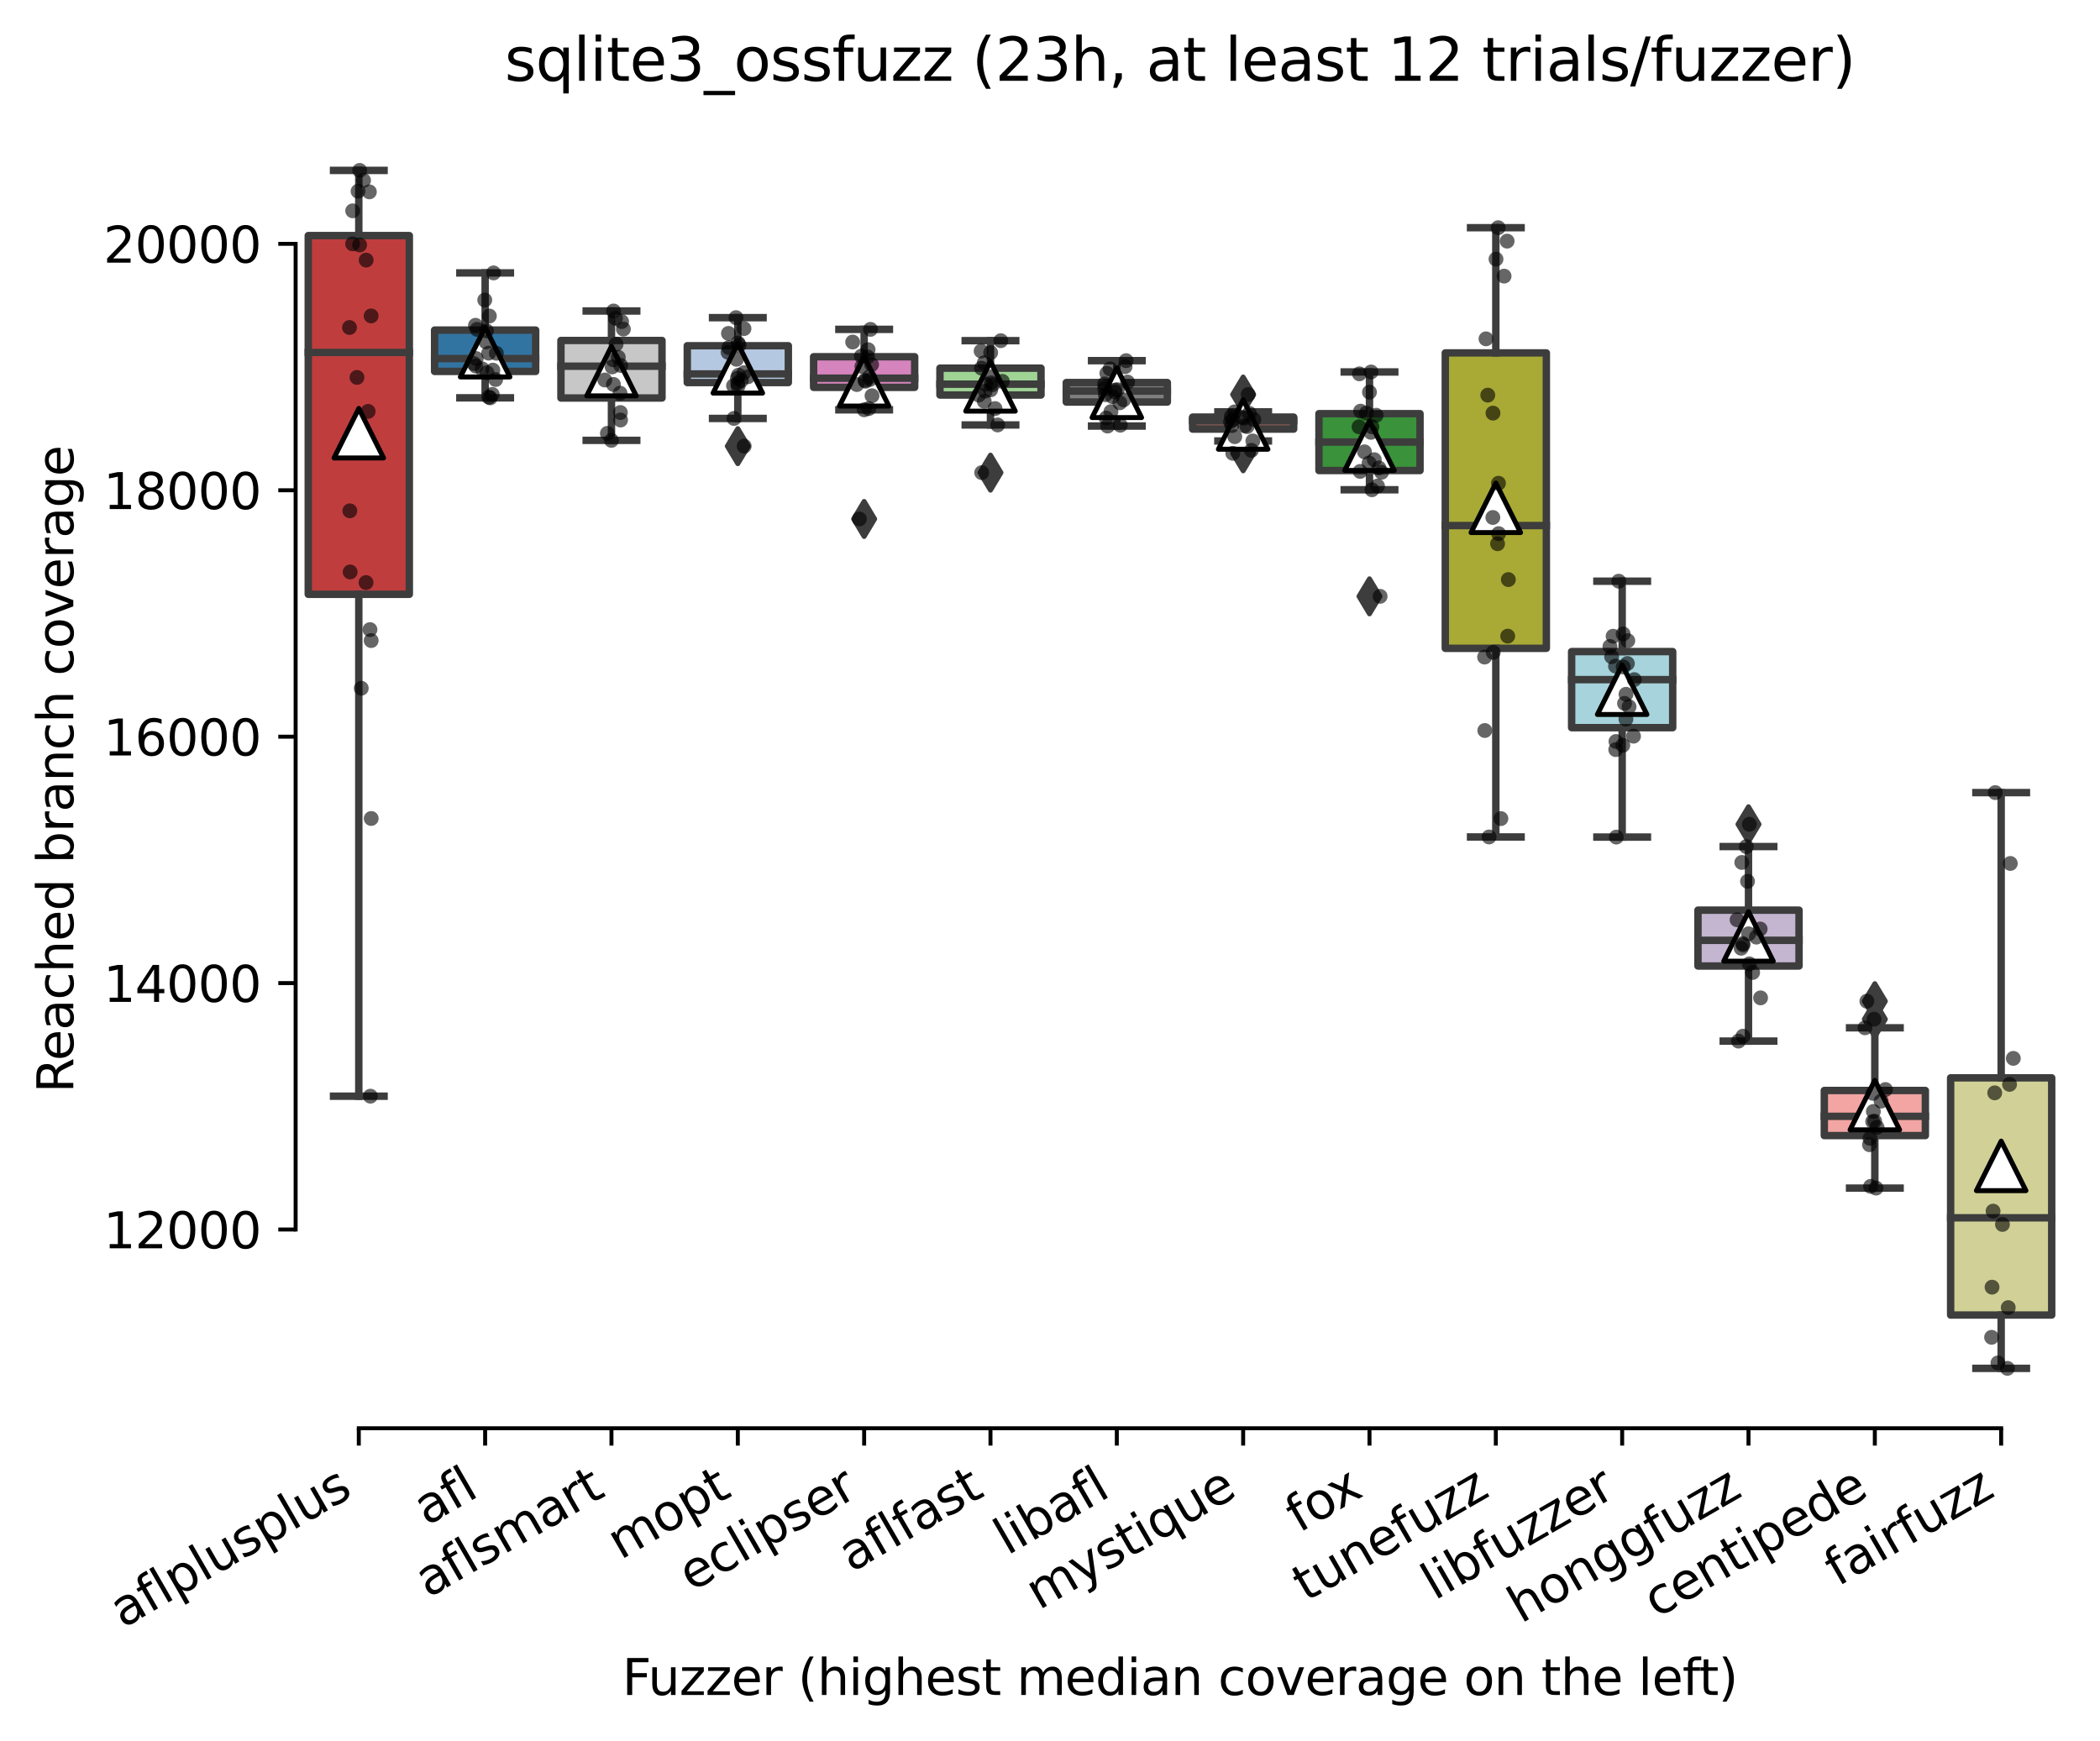 <?xml version="1.0" encoding="utf-8" standalone="no"?>
<!DOCTYPE svg PUBLIC "-//W3C//DTD SVG 1.1//EN"
  "http://www.w3.org/Graphics/SVG/1.1/DTD/svg11.dtd">
<svg xmlns:xlink="http://www.w3.org/1999/xlink" width="424.011pt" height="351.576pt" viewBox="0 0 424.011 351.576" xmlns="http://www.w3.org/2000/svg" version="1.1">
 <defs>
  <style type="text/css">*{stroke-linejoin: round; stroke-linecap: butt}</style>
 </defs>
 <g id="figure_1">
  <g id="patch_1">
   <path d="M 0 351.576 
L 424.011 351.576 
L 424.011 0 
L 0 0 
z
" style="fill: #ffffff"/>
  </g>
  <g id="axes_1">
   <g id="patch_2">
    <path d="M 59.691 288.43 
L 416.811 288.43 
L 416.811 22.318 
L 59.691 22.318 
z
" style="fill: #ffffff"/>
   </g>
   <g id="patch_3">
    <path d="M 62.241 120.018 
L 82.648 120.018 
L 82.648 47.576 
L 62.241 47.576 
L 62.241 120.018 
z
" clip-path="url(#pfd1d5290d9)" style="fill: #c03d3e; stroke: #3d3d3d; stroke-width: 1.5; stroke-linejoin: miter"/>
   </g>
   <g id="patch_4">
    <path d="M 87.75 75.008 
L 108.157 75.008 
L 108.157 66.66 
L 87.75 66.66 
L 87.75 75.008 
z
" clip-path="url(#pfd1d5290d9)" style="fill: #3274a1; stroke: #3d3d3d; stroke-width: 1.5; stroke-linejoin: miter"/>
   </g>
   <g id="patch_5">
    <path d="M 113.259 80.376 
L 133.665 80.376 
L 133.665 68.756 
L 113.259 68.756 
L 113.259 80.376 
z
" clip-path="url(#pfd1d5290d9)" style="fill: #c7c7c7; stroke: #3d3d3d; stroke-width: 1.5; stroke-linejoin: miter"/>
   </g>
   <g id="patch_6">
    <path d="M 138.767 77.26 
L 159.174 77.26 
L 159.174 69.82 
L 138.767 69.82 
L 138.767 77.26 
z
" clip-path="url(#pfd1d5290d9)" style="fill: #b5c8e1; stroke: #3d3d3d; stroke-width: 1.5; stroke-linejoin: miter"/>
   </g>
   <g id="patch_7">
    <path d="M 164.276 78.224 
L 184.683 78.224 
L 184.683 72.041 
L 164.276 72.041 
L 164.276 78.224 
z
" clip-path="url(#pfd1d5290d9)" style="fill: #d684bd; stroke: #3d3d3d; stroke-width: 1.5; stroke-linejoin: miter"/>
   </g>
   <g id="patch_8">
    <path d="M 189.784 79.773 
L 210.191 79.773 
L 210.191 74.348 
L 189.784 74.348 
L 189.784 79.773 
z
" clip-path="url(#pfd1d5290d9)" style="fill: #9fd495; stroke: #3d3d3d; stroke-width: 1.5; stroke-linejoin: miter"/>
   </g>
   <g id="patch_9">
    <path d="M 215.293 81.191 
L 235.7 81.191 
L 235.7 77.253 
L 215.293 77.253 
L 215.293 81.191 
z
" clip-path="url(#pfd1d5290d9)" style="fill: #7f7f7f; stroke: #3d3d3d; stroke-width: 1.5; stroke-linejoin: miter"/>
   </g>
   <g id="patch_10">
    <path d="M 240.801 86.652 
L 261.208 86.652 
L 261.208 84.233 
L 240.801 84.233 
L 240.801 86.652 
z
" clip-path="url(#pfd1d5290d9)" style="fill: #845b53; stroke: #3d3d3d; stroke-width: 1.5; stroke-linejoin: miter"/>
   </g>
   <g id="patch_11">
    <path d="M 266.31 95.025 
L 286.717 95.025 
L 286.717 83.536 
L 266.31 83.536 
L 266.31 95.025 
z
" clip-path="url(#pfd1d5290d9)" style="fill: #3a923a; stroke: #3d3d3d; stroke-width: 1.5; stroke-linejoin: miter"/>
   </g>
   <g id="patch_12">
    <path d="M 291.819 130.928 
L 312.225 130.928 
L 312.225 71.269 
L 291.819 71.269 
L 291.819 130.928 
z
" clip-path="url(#pfd1d5290d9)" style="fill: #a9aa35; stroke: #3d3d3d; stroke-width: 1.5; stroke-linejoin: miter"/>
   </g>
   <g id="patch_13">
    <path d="M 317.327 146.952 
L 337.734 146.952 
L 337.734 131.588 
L 317.327 131.588 
L 317.327 146.952 
z
" clip-path="url(#pfd1d5290d9)" style="fill: #a7d4dc; stroke: #3d3d3d; stroke-width: 1.5; stroke-linejoin: miter"/>
   </g>
   <g id="patch_14">
    <path d="M 342.836 195.085 
L 363.243 195.085 
L 363.243 183.801 
L 342.836 183.801 
L 342.836 195.085 
z
" clip-path="url(#pfd1d5290d9)" style="fill: #c4b5d0; stroke: #3d3d3d; stroke-width: 1.5; stroke-linejoin: miter"/>
   </g>
   <g id="patch_15">
    <path d="M 368.344 229.327 
L 388.751 229.327 
L 388.751 220.221 
L 368.344 220.221 
L 368.344 229.327 
z
" clip-path="url(#pfd1d5290d9)" style="fill: #f2a5a3; stroke: #3d3d3d; stroke-width: 1.5; stroke-linejoin: miter"/>
   </g>
   <g id="patch_16">
    <path d="M 393.853 265.567 
L 414.26 265.567 
L 414.26 217.67 
L 393.853 217.67 
L 393.853 265.567 
z
" clip-path="url(#pfd1d5290d9)" style="fill: #d1d197; stroke: #3d3d3d; stroke-width: 1.5; stroke-linejoin: miter"/>
   </g>
   <g id="matplotlib.axis_1">
    <g id="xtick_1">
     <g id="line2d_1">
      <defs>
       <path id="m1d8cfba269" d="M 0 0 
L 0 3.5 
" style="stroke: #000000; stroke-width: 0.8"/>
      </defs>
      <g>
       <use xlink:href="#m1d8cfba269" x="72.445" y="288.43" style="stroke: #000000; stroke-width: 0.8"/>
      </g>
     </g>
     <g id="text_1">
      <!-- aflplusplus -->
      <g transform="translate(24.836 328.897) rotate(-30) scale(0.1 -0.1)">
       <defs>
        <path id="DejaVuSans-61" d="M 2194 1759 
Q 1497 1759 1228 1600 
Q 959 1441 959 1056 
Q 959 750 1161 570 
Q 1363 391 1709 391 
Q 2188 391 2477 730 
Q 2766 1069 2766 1631 
L 2766 1759 
L 2194 1759 
z
M 3341 1997 
L 3341 0 
L 2766 0 
L 2766 531 
Q 2569 213 2275 61 
Q 1981 -91 1556 -91 
Q 1019 -91 701 211 
Q 384 513 384 1019 
Q 384 1609 779 1909 
Q 1175 2209 1959 2209 
L 2766 2209 
L 2766 2266 
Q 2766 2663 2505 2880 
Q 2244 3097 1772 3097 
Q 1472 3097 1187 3025 
Q 903 2953 641 2809 
L 641 3341 
Q 956 3463 1253 3523 
Q 1550 3584 1831 3584 
Q 2591 3584 2966 3190 
Q 3341 2797 3341 1997 
z
" transform="scale(0.016)"/>
        <path id="DejaVuSans-66" d="M 2375 4863 
L 2375 4384 
L 1825 4384 
Q 1516 4384 1395 4259 
Q 1275 4134 1275 3809 
L 1275 3500 
L 2222 3500 
L 2222 3053 
L 1275 3053 
L 1275 0 
L 697 0 
L 697 3053 
L 147 3053 
L 147 3500 
L 697 3500 
L 697 3744 
Q 697 4328 969 4595 
Q 1241 4863 1831 4863 
L 2375 4863 
z
" transform="scale(0.016)"/>
        <path id="DejaVuSans-6c" d="M 603 4863 
L 1178 4863 
L 1178 0 
L 603 0 
L 603 4863 
z
" transform="scale(0.016)"/>
        <path id="DejaVuSans-70" d="M 1159 525 
L 1159 -1331 
L 581 -1331 
L 581 3500 
L 1159 3500 
L 1159 2969 
Q 1341 3281 1617 3432 
Q 1894 3584 2278 3584 
Q 2916 3584 3314 3078 
Q 3713 2572 3713 1747 
Q 3713 922 3314 415 
Q 2916 -91 2278 -91 
Q 1894 -91 1617 61 
Q 1341 213 1159 525 
z
M 3116 1747 
Q 3116 2381 2855 2742 
Q 2594 3103 2138 3103 
Q 1681 3103 1420 2742 
Q 1159 2381 1159 1747 
Q 1159 1113 1420 752 
Q 1681 391 2138 391 
Q 2594 391 2855 752 
Q 3116 1113 3116 1747 
z
" transform="scale(0.016)"/>
        <path id="DejaVuSans-75" d="M 544 1381 
L 544 3500 
L 1119 3500 
L 1119 1403 
Q 1119 906 1312 657 
Q 1506 409 1894 409 
Q 2359 409 2629 706 
Q 2900 1003 2900 1516 
L 2900 3500 
L 3475 3500 
L 3475 0 
L 2900 0 
L 2900 538 
Q 2691 219 2414 64 
Q 2138 -91 1772 -91 
Q 1169 -91 856 284 
Q 544 659 544 1381 
z
M 1991 3584 
L 1991 3584 
z
" transform="scale(0.016)"/>
        <path id="DejaVuSans-73" d="M 2834 3397 
L 2834 2853 
Q 2591 2978 2328 3040 
Q 2066 3103 1784 3103 
Q 1356 3103 1142 2972 
Q 928 2841 928 2578 
Q 928 2378 1081 2264 
Q 1234 2150 1697 2047 
L 1894 2003 
Q 2506 1872 2764 1633 
Q 3022 1394 3022 966 
Q 3022 478 2636 193 
Q 2250 -91 1575 -91 
Q 1294 -91 989 -36 
Q 684 19 347 128 
L 347 722 
Q 666 556 975 473 
Q 1284 391 1588 391 
Q 1994 391 2212 530 
Q 2431 669 2431 922 
Q 2431 1156 2273 1281 
Q 2116 1406 1581 1522 
L 1381 1569 
Q 847 1681 609 1914 
Q 372 2147 372 2553 
Q 372 3047 722 3315 
Q 1072 3584 1716 3584 
Q 2034 3584 2315 3537 
Q 2597 3491 2834 3397 
z
" transform="scale(0.016)"/>
       </defs>
       <use xlink:href="#DejaVuSans-61"/>
       <use xlink:href="#DejaVuSans-66" x="61.279"/>
       <use xlink:href="#DejaVuSans-6c" x="96.484"/>
       <use xlink:href="#DejaVuSans-70" x="124.268"/>
       <use xlink:href="#DejaVuSans-6c" x="187.744"/>
       <use xlink:href="#DejaVuSans-75" x="215.527"/>
       <use xlink:href="#DejaVuSans-73" x="278.906"/>
       <use xlink:href="#DejaVuSans-70" x="331.006"/>
       <use xlink:href="#DejaVuSans-6c" x="394.482"/>
       <use xlink:href="#DejaVuSans-75" x="422.266"/>
       <use xlink:href="#DejaVuSans-73" x="485.645"/>
      </g>
     </g>
    </g>
    <g id="xtick_2">
     <g id="line2d_2">
      <g>
       <use xlink:href="#m1d8cfba269" x="97.953" y="288.43" style="stroke: #000000; stroke-width: 0.8"/>
      </g>
     </g>
     <g id="text_2">
      <!-- afl -->
      <g transform="translate(86.152 308.224) rotate(-30) scale(0.1 -0.1)">
       <use xlink:href="#DejaVuSans-61"/>
       <use xlink:href="#DejaVuSans-66" x="61.279"/>
       <use xlink:href="#DejaVuSans-6c" x="96.484"/>
      </g>
     </g>
    </g>
    <g id="xtick_3">
     <g id="line2d_3">
      <g>
       <use xlink:href="#m1d8cfba269" x="123.462" y="288.43" style="stroke: #000000; stroke-width: 0.8"/>
      </g>
     </g>
     <g id="text_3">
      <!-- aflsmart -->
      <g transform="translate(86.451 322.779) rotate(-30) scale(0.1 -0.1)">
       <defs>
        <path id="DejaVuSans-6d" d="M 3328 2828 
Q 3544 3216 3844 3400 
Q 4144 3584 4550 3584 
Q 5097 3584 5394 3201 
Q 5691 2819 5691 2113 
L 5691 0 
L 5113 0 
L 5113 2094 
Q 5113 2597 4934 2840 
Q 4756 3084 4391 3084 
Q 3944 3084 3684 2787 
Q 3425 2491 3425 1978 
L 3425 0 
L 2847 0 
L 2847 2094 
Q 2847 2600 2669 2842 
Q 2491 3084 2119 3084 
Q 1678 3084 1418 2786 
Q 1159 2488 1159 1978 
L 1159 0 
L 581 0 
L 581 3500 
L 1159 3500 
L 1159 2956 
Q 1356 3278 1631 3431 
Q 1906 3584 2284 3584 
Q 2666 3584 2933 3390 
Q 3200 3197 3328 2828 
z
" transform="scale(0.016)"/>
        <path id="DejaVuSans-72" d="M 2631 2963 
Q 2534 3019 2420 3045 
Q 2306 3072 2169 3072 
Q 1681 3072 1420 2755 
Q 1159 2438 1159 1844 
L 1159 0 
L 581 0 
L 581 3500 
L 1159 3500 
L 1159 2956 
Q 1341 3275 1631 3429 
Q 1922 3584 2338 3584 
Q 2397 3584 2469 3576 
Q 2541 3569 2628 3553 
L 2631 2963 
z
" transform="scale(0.016)"/>
        <path id="DejaVuSans-74" d="M 1172 4494 
L 1172 3500 
L 2356 3500 
L 2356 3053 
L 1172 3053 
L 1172 1153 
Q 1172 725 1289 603 
Q 1406 481 1766 481 
L 2356 481 
L 2356 0 
L 1766 0 
Q 1100 0 847 248 
Q 594 497 594 1153 
L 594 3053 
L 172 3053 
L 172 3500 
L 594 3500 
L 594 4494 
L 1172 4494 
z
" transform="scale(0.016)"/>
       </defs>
       <use xlink:href="#DejaVuSans-61"/>
       <use xlink:href="#DejaVuSans-66" x="61.279"/>
       <use xlink:href="#DejaVuSans-6c" x="96.484"/>
       <use xlink:href="#DejaVuSans-73" x="124.268"/>
       <use xlink:href="#DejaVuSans-6d" x="176.367"/>
       <use xlink:href="#DejaVuSans-61" x="273.779"/>
       <use xlink:href="#DejaVuSans-72" x="335.059"/>
       <use xlink:href="#DejaVuSans-74" x="376.172"/>
      </g>
     </g>
    </g>
    <g id="xtick_4">
     <g id="line2d_4">
      <g>
       <use xlink:href="#m1d8cfba269" x="148.971" y="288.43" style="stroke: #000000; stroke-width: 0.8"/>
      </g>
     </g>
     <g id="text_4">
      <!-- mopt -->
      <g transform="translate(125.303 315.075) rotate(-30) scale(0.1 -0.1)">
       <defs>
        <path id="DejaVuSans-6f" d="M 1959 3097 
Q 1497 3097 1228 2736 
Q 959 2375 959 1747 
Q 959 1119 1226 758 
Q 1494 397 1959 397 
Q 2419 397 2687 759 
Q 2956 1122 2956 1747 
Q 2956 2369 2687 2733 
Q 2419 3097 1959 3097 
z
M 1959 3584 
Q 2709 3584 3137 3096 
Q 3566 2609 3566 1747 
Q 3566 888 3137 398 
Q 2709 -91 1959 -91 
Q 1206 -91 779 398 
Q 353 888 353 1747 
Q 353 2609 779 3096 
Q 1206 3584 1959 3584 
z
" transform="scale(0.016)"/>
       </defs>
       <use xlink:href="#DejaVuSans-6d"/>
       <use xlink:href="#DejaVuSans-6f" x="97.412"/>
       <use xlink:href="#DejaVuSans-70" x="158.594"/>
       <use xlink:href="#DejaVuSans-74" x="222.07"/>
      </g>
     </g>
    </g>
    <g id="xtick_5">
     <g id="line2d_5">
      <g>
       <use xlink:href="#m1d8cfba269" x="174.479" y="288.43" style="stroke: #000000; stroke-width: 0.8"/>
      </g>
     </g>
     <g id="text_5">
      <!-- eclipser -->
      <g transform="translate(139.639 321.525) rotate(-30) scale(0.1 -0.1)">
       <defs>
        <path id="DejaVuSans-65" d="M 3597 1894 
L 3597 1613 
L 953 1613 
Q 991 1019 1311 708 
Q 1631 397 2203 397 
Q 2534 397 2845 478 
Q 3156 559 3463 722 
L 3463 178 
Q 3153 47 2828 -22 
Q 2503 -91 2169 -91 
Q 1331 -91 842 396 
Q 353 884 353 1716 
Q 353 2575 817 3079 
Q 1281 3584 2069 3584 
Q 2775 3584 3186 3129 
Q 3597 2675 3597 1894 
z
M 3022 2063 
Q 3016 2534 2758 2815 
Q 2500 3097 2075 3097 
Q 1594 3097 1305 2825 
Q 1016 2553 972 2059 
L 3022 2063 
z
" transform="scale(0.016)"/>
        <path id="DejaVuSans-63" d="M 3122 3366 
L 3122 2828 
Q 2878 2963 2633 3030 
Q 2388 3097 2138 3097 
Q 1578 3097 1268 2742 
Q 959 2388 959 1747 
Q 959 1106 1268 751 
Q 1578 397 2138 397 
Q 2388 397 2633 464 
Q 2878 531 3122 666 
L 3122 134 
Q 2881 22 2623 -34 
Q 2366 -91 2075 -91 
Q 1284 -91 818 406 
Q 353 903 353 1747 
Q 353 2603 823 3093 
Q 1294 3584 2113 3584 
Q 2378 3584 2631 3529 
Q 2884 3475 3122 3366 
z
" transform="scale(0.016)"/>
        <path id="DejaVuSans-69" d="M 603 3500 
L 1178 3500 
L 1178 0 
L 603 0 
L 603 3500 
z
M 603 4863 
L 1178 4863 
L 1178 4134 
L 603 4134 
L 603 4863 
z
" transform="scale(0.016)"/>
       </defs>
       <use xlink:href="#DejaVuSans-65"/>
       <use xlink:href="#DejaVuSans-63" x="61.523"/>
       <use xlink:href="#DejaVuSans-6c" x="116.504"/>
       <use xlink:href="#DejaVuSans-69" x="144.287"/>
       <use xlink:href="#DejaVuSans-70" x="172.07"/>
       <use xlink:href="#DejaVuSans-73" x="235.547"/>
       <use xlink:href="#DejaVuSans-65" x="287.646"/>
       <use xlink:href="#DejaVuSans-72" x="349.17"/>
      </g>
     </g>
    </g>
    <g id="xtick_6">
     <g id="line2d_6">
      <g>
       <use xlink:href="#m1d8cfba269" x="199.988" y="288.43" style="stroke: #000000; stroke-width: 0.8"/>
      </g>
     </g>
     <g id="text_6">
      <!-- aflfast -->
      <g transform="translate(171.924 317.613) rotate(-30) scale(0.1 -0.1)">
       <use xlink:href="#DejaVuSans-61"/>
       <use xlink:href="#DejaVuSans-66" x="61.279"/>
       <use xlink:href="#DejaVuSans-6c" x="96.484"/>
       <use xlink:href="#DejaVuSans-66" x="124.268"/>
       <use xlink:href="#DejaVuSans-61" x="159.473"/>
       <use xlink:href="#DejaVuSans-73" x="220.752"/>
       <use xlink:href="#DejaVuSans-74" x="272.852"/>
      </g>
     </g>
    </g>
    <g id="xtick_7">
     <g id="line2d_7">
      <g>
       <use xlink:href="#m1d8cfba269" x="225.496" y="288.43" style="stroke: #000000; stroke-width: 0.8"/>
      </g>
     </g>
     <g id="text_7">
      <!-- libafl -->
      <g transform="translate(203.385 314.176) rotate(-30) scale(0.1 -0.1)">
       <defs>
        <path id="DejaVuSans-62" d="M 3116 1747 
Q 3116 2381 2855 2742 
Q 2594 3103 2138 3103 
Q 1681 3103 1420 2742 
Q 1159 2381 1159 1747 
Q 1159 1113 1420 752 
Q 1681 391 2138 391 
Q 2594 391 2855 752 
Q 3116 1113 3116 1747 
z
M 1159 2969 
Q 1341 3281 1617 3432 
Q 1894 3584 2278 3584 
Q 2916 3584 3314 3078 
Q 3713 2572 3713 1747 
Q 3713 922 3314 415 
Q 2916 -91 2278 -91 
Q 1894 -91 1617 61 
Q 1341 213 1159 525 
L 1159 0 
L 581 0 
L 581 4863 
L 1159 4863 
L 1159 2969 
z
" transform="scale(0.016)"/>
       </defs>
       <use xlink:href="#DejaVuSans-6c"/>
       <use xlink:href="#DejaVuSans-69" x="27.783"/>
       <use xlink:href="#DejaVuSans-62" x="55.566"/>
       <use xlink:href="#DejaVuSans-61" x="119.043"/>
       <use xlink:href="#DejaVuSans-66" x="180.322"/>
       <use xlink:href="#DejaVuSans-6c" x="215.527"/>
      </g>
     </g>
    </g>
    <g id="xtick_8">
     <g id="line2d_8">
      <g>
       <use xlink:href="#m1d8cfba269" x="251.005" y="288.43" style="stroke: #000000; stroke-width: 0.8"/>
      </g>
     </g>
     <g id="text_8">
      <!-- mystique -->
      <g transform="translate(209.776 325.214) rotate(-30) scale(0.1 -0.1)">
       <defs>
        <path id="DejaVuSans-79" d="M 2059 -325 
Q 1816 -950 1584 -1140 
Q 1353 -1331 966 -1331 
L 506 -1331 
L 506 -850 
L 844 -850 
Q 1081 -850 1212 -737 
Q 1344 -625 1503 -206 
L 1606 56 
L 191 3500 
L 800 3500 
L 1894 763 
L 2988 3500 
L 3597 3500 
L 2059 -325 
z
" transform="scale(0.016)"/>
        <path id="DejaVuSans-71" d="M 947 1747 
Q 947 1113 1208 752 
Q 1469 391 1925 391 
Q 2381 391 2643 752 
Q 2906 1113 2906 1747 
Q 2906 2381 2643 2742 
Q 2381 3103 1925 3103 
Q 1469 3103 1208 2742 
Q 947 2381 947 1747 
z
M 2906 525 
Q 2725 213 2448 61 
Q 2172 -91 1784 -91 
Q 1150 -91 751 415 
Q 353 922 353 1747 
Q 353 2572 751 3078 
Q 1150 3584 1784 3584 
Q 2172 3584 2448 3432 
Q 2725 3281 2906 2969 
L 2906 3500 
L 3481 3500 
L 3481 -1331 
L 2906 -1331 
L 2906 525 
z
" transform="scale(0.016)"/>
       </defs>
       <use xlink:href="#DejaVuSans-6d"/>
       <use xlink:href="#DejaVuSans-79" x="97.412"/>
       <use xlink:href="#DejaVuSans-73" x="156.592"/>
       <use xlink:href="#DejaVuSans-74" x="208.691"/>
       <use xlink:href="#DejaVuSans-69" x="247.9"/>
       <use xlink:href="#DejaVuSans-71" x="275.684"/>
       <use xlink:href="#DejaVuSans-75" x="339.16"/>
       <use xlink:href="#DejaVuSans-65" x="402.539"/>
      </g>
     </g>
    </g>
    <g id="xtick_9">
     <g id="line2d_9">
      <g>
       <use xlink:href="#m1d8cfba269" x="276.513" y="288.43" style="stroke: #000000; stroke-width: 0.8"/>
      </g>
     </g>
     <g id="text_9">
      <!-- fox -->
      <g transform="translate(262.271 309.633) rotate(-30) scale(0.1 -0.1)">
       <defs>
        <path id="DejaVuSans-78" d="M 3513 3500 
L 2247 1797 
L 3578 0 
L 2900 0 
L 1881 1375 
L 863 0 
L 184 0 
L 1544 1831 
L 300 3500 
L 978 3500 
L 1906 2253 
L 2834 3500 
L 3513 3500 
z
" transform="scale(0.016)"/>
       </defs>
       <use xlink:href="#DejaVuSans-66"/>
       <use xlink:href="#DejaVuSans-6f" x="35.205"/>
       <use xlink:href="#DejaVuSans-78" x="93.262"/>
      </g>
     </g>
    </g>
    <g id="xtick_10">
     <g id="line2d_10">
      <g>
       <use xlink:href="#m1d8cfba269" x="302.022" y="288.43" style="stroke: #000000; stroke-width: 0.8"/>
      </g>
     </g>
     <g id="text_10">
      <!-- tunefuzz -->
      <g transform="translate(263.654 323.562) rotate(-30) scale(0.1 -0.1)">
       <defs>
        <path id="DejaVuSans-6e" d="M 3513 2113 
L 3513 0 
L 2938 0 
L 2938 2094 
Q 2938 2591 2744 2837 
Q 2550 3084 2163 3084 
Q 1697 3084 1428 2787 
Q 1159 2491 1159 1978 
L 1159 0 
L 581 0 
L 581 3500 
L 1159 3500 
L 1159 2956 
Q 1366 3272 1645 3428 
Q 1925 3584 2291 3584 
Q 2894 3584 3203 3211 
Q 3513 2838 3513 2113 
z
" transform="scale(0.016)"/>
        <path id="DejaVuSans-7a" d="M 353 3500 
L 3084 3500 
L 3084 2975 
L 922 459 
L 3084 459 
L 3084 0 
L 275 0 
L 275 525 
L 2438 3041 
L 353 3041 
L 353 3500 
z
" transform="scale(0.016)"/>
       </defs>
       <use xlink:href="#DejaVuSans-74"/>
       <use xlink:href="#DejaVuSans-75" x="39.209"/>
       <use xlink:href="#DejaVuSans-6e" x="102.588"/>
       <use xlink:href="#DejaVuSans-65" x="165.967"/>
       <use xlink:href="#DejaVuSans-66" x="227.49"/>
       <use xlink:href="#DejaVuSans-75" x="262.695"/>
       <use xlink:href="#DejaVuSans-7a" x="326.074"/>
       <use xlink:href="#DejaVuSans-7a" x="378.564"/>
      </g>
     </g>
    </g>
    <g id="xtick_11">
     <g id="line2d_11">
      <g>
       <use xlink:href="#m1d8cfba269" x="327.531" y="288.43" style="stroke: #000000; stroke-width: 0.8"/>
      </g>
     </g>
     <g id="text_11">
      <!-- libfuzzer -->
      <g transform="translate(289.664 323.272) rotate(-30) scale(0.1 -0.1)">
       <use xlink:href="#DejaVuSans-6c"/>
       <use xlink:href="#DejaVuSans-69" x="27.783"/>
       <use xlink:href="#DejaVuSans-62" x="55.566"/>
       <use xlink:href="#DejaVuSans-66" x="119.043"/>
       <use xlink:href="#DejaVuSans-75" x="154.248"/>
       <use xlink:href="#DejaVuSans-7a" x="217.627"/>
       <use xlink:href="#DejaVuSans-7a" x="270.117"/>
       <use xlink:href="#DejaVuSans-65" x="322.607"/>
       <use xlink:href="#DejaVuSans-72" x="384.131"/>
      </g>
     </g>
    </g>
    <g id="xtick_12">
     <g id="line2d_12">
      <g>
       <use xlink:href="#m1d8cfba269" x="353.039" y="288.43" style="stroke: #000000; stroke-width: 0.8"/>
      </g>
     </g>
     <g id="text_12">
      <!-- honggfuzz -->
      <g transform="translate(307.1 327.933) rotate(-30) scale(0.1 -0.1)">
       <defs>
        <path id="DejaVuSans-68" d="M 3513 2113 
L 3513 0 
L 2938 0 
L 2938 2094 
Q 2938 2591 2744 2837 
Q 2550 3084 2163 3084 
Q 1697 3084 1428 2787 
Q 1159 2491 1159 1978 
L 1159 0 
L 581 0 
L 581 4863 
L 1159 4863 
L 1159 2956 
Q 1366 3272 1645 3428 
Q 1925 3584 2291 3584 
Q 2894 3584 3203 3211 
Q 3513 2838 3513 2113 
z
" transform="scale(0.016)"/>
        <path id="DejaVuSans-67" d="M 2906 1791 
Q 2906 2416 2648 2759 
Q 2391 3103 1925 3103 
Q 1463 3103 1205 2759 
Q 947 2416 947 1791 
Q 947 1169 1205 825 
Q 1463 481 1925 481 
Q 2391 481 2648 825 
Q 2906 1169 2906 1791 
z
M 3481 434 
Q 3481 -459 3084 -895 
Q 2688 -1331 1869 -1331 
Q 1566 -1331 1297 -1286 
Q 1028 -1241 775 -1147 
L 775 -588 
Q 1028 -725 1275 -790 
Q 1522 -856 1778 -856 
Q 2344 -856 2625 -561 
Q 2906 -266 2906 331 
L 2906 616 
Q 2728 306 2450 153 
Q 2172 0 1784 0 
Q 1141 0 747 490 
Q 353 981 353 1791 
Q 353 2603 747 3093 
Q 1141 3584 1784 3584 
Q 2172 3584 2450 3431 
Q 2728 3278 2906 2969 
L 2906 3500 
L 3481 3500 
L 3481 434 
z
" transform="scale(0.016)"/>
       </defs>
       <use xlink:href="#DejaVuSans-68"/>
       <use xlink:href="#DejaVuSans-6f" x="63.379"/>
       <use xlink:href="#DejaVuSans-6e" x="124.561"/>
       <use xlink:href="#DejaVuSans-67" x="187.939"/>
       <use xlink:href="#DejaVuSans-67" x="251.416"/>
       <use xlink:href="#DejaVuSans-66" x="314.893"/>
       <use xlink:href="#DejaVuSans-75" x="350.098"/>
       <use xlink:href="#DejaVuSans-7a" x="413.477"/>
       <use xlink:href="#DejaVuSans-7a" x="465.967"/>
      </g>
     </g>
    </g>
    <g id="xtick_13">
     <g id="line2d_13">
      <g>
       <use xlink:href="#m1d8cfba269" x="378.548" y="288.43" style="stroke: #000000; stroke-width: 0.8"/>
      </g>
     </g>
     <g id="text_13">
      <!-- centipede -->
      <g transform="translate(334.475 326.856) rotate(-30) scale(0.1 -0.1)">
       <defs>
        <path id="DejaVuSans-64" d="M 2906 2969 
L 2906 4863 
L 3481 4863 
L 3481 0 
L 2906 0 
L 2906 525 
Q 2725 213 2448 61 
Q 2172 -91 1784 -91 
Q 1150 -91 751 415 
Q 353 922 353 1747 
Q 353 2572 751 3078 
Q 1150 3584 1784 3584 
Q 2172 3584 2448 3432 
Q 2725 3281 2906 2969 
z
M 947 1747 
Q 947 1113 1208 752 
Q 1469 391 1925 391 
Q 2381 391 2643 752 
Q 2906 1113 2906 1747 
Q 2906 2381 2643 2742 
Q 2381 3103 1925 3103 
Q 1469 3103 1208 2742 
Q 947 2381 947 1747 
z
" transform="scale(0.016)"/>
       </defs>
       <use xlink:href="#DejaVuSans-63"/>
       <use xlink:href="#DejaVuSans-65" x="54.98"/>
       <use xlink:href="#DejaVuSans-6e" x="116.504"/>
       <use xlink:href="#DejaVuSans-74" x="179.883"/>
       <use xlink:href="#DejaVuSans-69" x="219.092"/>
       <use xlink:href="#DejaVuSans-70" x="246.875"/>
       <use xlink:href="#DejaVuSans-65" x="310.352"/>
       <use xlink:href="#DejaVuSans-64" x="371.875"/>
       <use xlink:href="#DejaVuSans-65" x="435.352"/>
      </g>
     </g>
    </g>
    <g id="xtick_14">
     <g id="line2d_14">
      <g>
       <use xlink:href="#m1d8cfba269" x="404.056" y="288.43" style="stroke: #000000; stroke-width: 0.8"/>
      </g>
     </g>
     <g id="text_14">
      <!-- fairfuzz -->
      <g transform="translate(371.067 320.457) rotate(-30) scale(0.1 -0.1)">
       <use xlink:href="#DejaVuSans-66"/>
       <use xlink:href="#DejaVuSans-61" x="35.205"/>
       <use xlink:href="#DejaVuSans-69" x="96.484"/>
       <use xlink:href="#DejaVuSans-72" x="124.268"/>
       <use xlink:href="#DejaVuSans-66" x="165.381"/>
       <use xlink:href="#DejaVuSans-75" x="200.586"/>
       <use xlink:href="#DejaVuSans-7a" x="263.965"/>
       <use xlink:href="#DejaVuSans-7a" x="316.455"/>
      </g>
     </g>
    </g>
    <g id="text_15">
     <!-- Fuzzer (highest median coverage on the left) -->
     <g transform="translate(125.633 342.297) scale(0.1 -0.1)">
      <defs>
       <path id="DejaVuSans-46" d="M 628 4666 
L 3309 4666 
L 3309 4134 
L 1259 4134 
L 1259 2759 
L 3109 2759 
L 3109 2228 
L 1259 2228 
L 1259 0 
L 628 0 
L 628 4666 
z
" transform="scale(0.016)"/>
       <path id="DejaVuSans-20" transform="scale(0.016)"/>
       <path id="DejaVuSans-28" d="M 1984 4856 
Q 1566 4138 1362 3434 
Q 1159 2731 1159 2009 
Q 1159 1288 1364 580 
Q 1569 -128 1984 -844 
L 1484 -844 
Q 1016 -109 783 600 
Q 550 1309 550 2009 
Q 550 2706 781 3412 
Q 1013 4119 1484 4856 
L 1984 4856 
z
" transform="scale(0.016)"/>
       <path id="DejaVuSans-76" d="M 191 3500 
L 800 3500 
L 1894 563 
L 2988 3500 
L 3597 3500 
L 2284 0 
L 1503 0 
L 191 3500 
z
" transform="scale(0.016)"/>
       <path id="DejaVuSans-29" d="M 513 4856 
L 1013 4856 
Q 1481 4119 1714 3412 
Q 1947 2706 1947 2009 
Q 1947 1309 1714 600 
Q 1481 -109 1013 -844 
L 513 -844 
Q 928 -128 1133 580 
Q 1338 1288 1338 2009 
Q 1338 2731 1133 3434 
Q 928 4138 513 4856 
z
" transform="scale(0.016)"/>
      </defs>
      <use xlink:href="#DejaVuSans-46"/>
      <use xlink:href="#DejaVuSans-75" x="52.02"/>
      <use xlink:href="#DejaVuSans-7a" x="115.398"/>
      <use xlink:href="#DejaVuSans-7a" x="167.889"/>
      <use xlink:href="#DejaVuSans-65" x="220.379"/>
      <use xlink:href="#DejaVuSans-72" x="281.902"/>
      <use xlink:href="#DejaVuSans-20" x="323.016"/>
      <use xlink:href="#DejaVuSans-28" x="354.803"/>
      <use xlink:href="#DejaVuSans-68" x="393.816"/>
      <use xlink:href="#DejaVuSans-69" x="457.195"/>
      <use xlink:href="#DejaVuSans-67" x="484.979"/>
      <use xlink:href="#DejaVuSans-68" x="548.455"/>
      <use xlink:href="#DejaVuSans-65" x="611.834"/>
      <use xlink:href="#DejaVuSans-73" x="673.357"/>
      <use xlink:href="#DejaVuSans-74" x="725.457"/>
      <use xlink:href="#DejaVuSans-20" x="764.666"/>
      <use xlink:href="#DejaVuSans-6d" x="796.453"/>
      <use xlink:href="#DejaVuSans-65" x="893.865"/>
      <use xlink:href="#DejaVuSans-64" x="955.389"/>
      <use xlink:href="#DejaVuSans-69" x="1018.865"/>
      <use xlink:href="#DejaVuSans-61" x="1046.648"/>
      <use xlink:href="#DejaVuSans-6e" x="1107.928"/>
      <use xlink:href="#DejaVuSans-20" x="1171.307"/>
      <use xlink:href="#DejaVuSans-63" x="1203.094"/>
      <use xlink:href="#DejaVuSans-6f" x="1258.074"/>
      <use xlink:href="#DejaVuSans-76" x="1319.256"/>
      <use xlink:href="#DejaVuSans-65" x="1378.436"/>
      <use xlink:href="#DejaVuSans-72" x="1439.959"/>
      <use xlink:href="#DejaVuSans-61" x="1481.072"/>
      <use xlink:href="#DejaVuSans-67" x="1542.352"/>
      <use xlink:href="#DejaVuSans-65" x="1605.828"/>
      <use xlink:href="#DejaVuSans-20" x="1667.352"/>
      <use xlink:href="#DejaVuSans-6f" x="1699.139"/>
      <use xlink:href="#DejaVuSans-6e" x="1760.32"/>
      <use xlink:href="#DejaVuSans-20" x="1823.699"/>
      <use xlink:href="#DejaVuSans-74" x="1855.486"/>
      <use xlink:href="#DejaVuSans-68" x="1894.695"/>
      <use xlink:href="#DejaVuSans-65" x="1958.074"/>
      <use xlink:href="#DejaVuSans-20" x="2019.598"/>
      <use xlink:href="#DejaVuSans-6c" x="2051.385"/>
      <use xlink:href="#DejaVuSans-65" x="2079.168"/>
      <use xlink:href="#DejaVuSans-66" x="2140.691"/>
      <use xlink:href="#DejaVuSans-74" x="2174.146"/>
      <use xlink:href="#DejaVuSans-29" x="2213.355"/>
     </g>
    </g>
   </g>
   <g id="matplotlib.axis_2">
    <g id="ytick_1">
     <g id="line2d_15">
      <defs>
       <path id="m0846da4cd4" d="M 0 0 
L -3.5 0 
" style="stroke: #000000; stroke-width: 0.8"/>
      </defs>
      <g>
       <use xlink:href="#m0846da4cd4" x="59.691" y="248.293" style="stroke: #000000; stroke-width: 0.8"/>
      </g>
     </g>
     <g id="text_16">
      <!-- 12000 -->
      <g transform="translate(20.878 252.092) scale(0.1 -0.1)">
       <defs>
        <path id="DejaVuSans-31" d="M 794 531 
L 1825 531 
L 1825 4091 
L 703 3866 
L 703 4441 
L 1819 4666 
L 2450 4666 
L 2450 531 
L 3481 531 
L 3481 0 
L 794 0 
L 794 531 
z
" transform="scale(0.016)"/>
        <path id="DejaVuSans-32" d="M 1228 531 
L 3431 531 
L 3431 0 
L 469 0 
L 469 531 
Q 828 903 1448 1529 
Q 2069 2156 2228 2338 
Q 2531 2678 2651 2914 
Q 2772 3150 2772 3378 
Q 2772 3750 2511 3984 
Q 2250 4219 1831 4219 
Q 1534 4219 1204 4116 
Q 875 4013 500 3803 
L 500 4441 
Q 881 4594 1212 4672 
Q 1544 4750 1819 4750 
Q 2544 4750 2975 4387 
Q 3406 4025 3406 3419 
Q 3406 3131 3298 2873 
Q 3191 2616 2906 2266 
Q 2828 2175 2409 1742 
Q 1991 1309 1228 531 
z
" transform="scale(0.016)"/>
        <path id="DejaVuSans-30" d="M 2034 4250 
Q 1547 4250 1301 3770 
Q 1056 3291 1056 2328 
Q 1056 1369 1301 889 
Q 1547 409 2034 409 
Q 2525 409 2770 889 
Q 3016 1369 3016 2328 
Q 3016 3291 2770 3770 
Q 2525 4250 2034 4250 
z
M 2034 4750 
Q 2819 4750 3233 4129 
Q 3647 3509 3647 2328 
Q 3647 1150 3233 529 
Q 2819 -91 2034 -91 
Q 1250 -91 836 529 
Q 422 1150 422 2328 
Q 422 3509 836 4129 
Q 1250 4750 2034 4750 
z
" transform="scale(0.016)"/>
       </defs>
       <use xlink:href="#DejaVuSans-31"/>
       <use xlink:href="#DejaVuSans-32" x="63.623"/>
       <use xlink:href="#DejaVuSans-30" x="127.246"/>
       <use xlink:href="#DejaVuSans-30" x="190.869"/>
       <use xlink:href="#DejaVuSans-30" x="254.492"/>
      </g>
     </g>
    </g>
    <g id="ytick_2">
     <g id="line2d_16">
      <g>
       <use xlink:href="#m0846da4cd4" x="59.691" y="198.531" style="stroke: #000000; stroke-width: 0.8"/>
      </g>
     </g>
     <g id="text_17">
      <!-- 14000 -->
      <g transform="translate(20.878 202.33) scale(0.1 -0.1)">
       <defs>
        <path id="DejaVuSans-34" d="M 2419 4116 
L 825 1625 
L 2419 1625 
L 2419 4116 
z
M 2253 4666 
L 3047 4666 
L 3047 1625 
L 3713 1625 
L 3713 1100 
L 3047 1100 
L 3047 0 
L 2419 0 
L 2419 1100 
L 313 1100 
L 313 1709 
L 2253 4666 
z
" transform="scale(0.016)"/>
       </defs>
       <use xlink:href="#DejaVuSans-31"/>
       <use xlink:href="#DejaVuSans-34" x="63.623"/>
       <use xlink:href="#DejaVuSans-30" x="127.246"/>
       <use xlink:href="#DejaVuSans-30" x="190.869"/>
       <use xlink:href="#DejaVuSans-30" x="254.492"/>
      </g>
     </g>
    </g>
    <g id="ytick_3">
     <g id="line2d_17">
      <g>
       <use xlink:href="#m0846da4cd4" x="59.691" y="148.768" style="stroke: #000000; stroke-width: 0.8"/>
      </g>
     </g>
     <g id="text_18">
      <!-- 16000 -->
      <g transform="translate(20.878 152.567) scale(0.1 -0.1)">
       <defs>
        <path id="DejaVuSans-36" d="M 2113 2584 
Q 1688 2584 1439 2293 
Q 1191 2003 1191 1497 
Q 1191 994 1439 701 
Q 1688 409 2113 409 
Q 2538 409 2786 701 
Q 3034 994 3034 1497 
Q 3034 2003 2786 2293 
Q 2538 2584 2113 2584 
z
M 3366 4563 
L 3366 3988 
Q 3128 4100 2886 4159 
Q 2644 4219 2406 4219 
Q 1781 4219 1451 3797 
Q 1122 3375 1075 2522 
Q 1259 2794 1537 2939 
Q 1816 3084 2150 3084 
Q 2853 3084 3261 2657 
Q 3669 2231 3669 1497 
Q 3669 778 3244 343 
Q 2819 -91 2113 -91 
Q 1303 -91 875 529 
Q 447 1150 447 2328 
Q 447 3434 972 4092 
Q 1497 4750 2381 4750 
Q 2619 4750 2861 4703 
Q 3103 4656 3366 4563 
z
" transform="scale(0.016)"/>
       </defs>
       <use xlink:href="#DejaVuSans-31"/>
       <use xlink:href="#DejaVuSans-36" x="63.623"/>
       <use xlink:href="#DejaVuSans-30" x="127.246"/>
       <use xlink:href="#DejaVuSans-30" x="190.869"/>
       <use xlink:href="#DejaVuSans-30" x="254.492"/>
      </g>
     </g>
    </g>
    <g id="ytick_4">
     <g id="line2d_18">
      <g>
       <use xlink:href="#m0846da4cd4" x="59.691" y="99.006" style="stroke: #000000; stroke-width: 0.8"/>
      </g>
     </g>
     <g id="text_19">
      <!-- 18000 -->
      <g transform="translate(20.878 102.805) scale(0.1 -0.1)">
       <defs>
        <path id="DejaVuSans-38" d="M 2034 2216 
Q 1584 2216 1326 1975 
Q 1069 1734 1069 1313 
Q 1069 891 1326 650 
Q 1584 409 2034 409 
Q 2484 409 2743 651 
Q 3003 894 3003 1313 
Q 3003 1734 2745 1975 
Q 2488 2216 2034 2216 
z
M 1403 2484 
Q 997 2584 770 2862 
Q 544 3141 544 3541 
Q 544 4100 942 4425 
Q 1341 4750 2034 4750 
Q 2731 4750 3128 4425 
Q 3525 4100 3525 3541 
Q 3525 3141 3298 2862 
Q 3072 2584 2669 2484 
Q 3125 2378 3379 2068 
Q 3634 1759 3634 1313 
Q 3634 634 3220 271 
Q 2806 -91 2034 -91 
Q 1263 -91 848 271 
Q 434 634 434 1313 
Q 434 1759 690 2068 
Q 947 2378 1403 2484 
z
M 1172 3481 
Q 1172 3119 1398 2916 
Q 1625 2713 2034 2713 
Q 2441 2713 2670 2916 
Q 2900 3119 2900 3481 
Q 2900 3844 2670 4047 
Q 2441 4250 2034 4250 
Q 1625 4250 1398 4047 
Q 1172 3844 1172 3481 
z
" transform="scale(0.016)"/>
       </defs>
       <use xlink:href="#DejaVuSans-31"/>
       <use xlink:href="#DejaVuSans-38" x="63.623"/>
       <use xlink:href="#DejaVuSans-30" x="127.246"/>
       <use xlink:href="#DejaVuSans-30" x="190.869"/>
       <use xlink:href="#DejaVuSans-30" x="254.492"/>
      </g>
     </g>
    </g>
    <g id="ytick_5">
     <g id="line2d_19">
      <g>
       <use xlink:href="#m0846da4cd4" x="59.691" y="49.243" style="stroke: #000000; stroke-width: 0.8"/>
      </g>
     </g>
     <g id="text_20">
      <!-- 20000 -->
      <g transform="translate(20.878 53.043) scale(0.1 -0.1)">
       <use xlink:href="#DejaVuSans-32"/>
       <use xlink:href="#DejaVuSans-30" x="63.623"/>
       <use xlink:href="#DejaVuSans-30" x="127.246"/>
       <use xlink:href="#DejaVuSans-30" x="190.869"/>
       <use xlink:href="#DejaVuSans-30" x="254.492"/>
      </g>
     </g>
    </g>
    <g id="text_21">
     <!-- Reached branch coverage -->
     <g transform="translate(14.798 220.706) rotate(-90) scale(0.1 -0.1)">
      <defs>
       <path id="DejaVuSans-52" d="M 2841 2188 
Q 3044 2119 3236 1894 
Q 3428 1669 3622 1275 
L 4263 0 
L 3584 0 
L 2988 1197 
Q 2756 1666 2539 1819 
Q 2322 1972 1947 1972 
L 1259 1972 
L 1259 0 
L 628 0 
L 628 4666 
L 2053 4666 
Q 2853 4666 3247 4331 
Q 3641 3997 3641 3322 
Q 3641 2881 3436 2590 
Q 3231 2300 2841 2188 
z
M 1259 4147 
L 1259 2491 
L 2053 2491 
Q 2509 2491 2742 2702 
Q 2975 2913 2975 3322 
Q 2975 3731 2742 3939 
Q 2509 4147 2053 4147 
L 1259 4147 
z
" transform="scale(0.016)"/>
      </defs>
      <use xlink:href="#DejaVuSans-52"/>
      <use xlink:href="#DejaVuSans-65" x="64.982"/>
      <use xlink:href="#DejaVuSans-61" x="126.506"/>
      <use xlink:href="#DejaVuSans-63" x="187.785"/>
      <use xlink:href="#DejaVuSans-68" x="242.766"/>
      <use xlink:href="#DejaVuSans-65" x="306.145"/>
      <use xlink:href="#DejaVuSans-64" x="367.668"/>
      <use xlink:href="#DejaVuSans-20" x="431.145"/>
      <use xlink:href="#DejaVuSans-62" x="462.932"/>
      <use xlink:href="#DejaVuSans-72" x="526.408"/>
      <use xlink:href="#DejaVuSans-61" x="567.521"/>
      <use xlink:href="#DejaVuSans-6e" x="628.801"/>
      <use xlink:href="#DejaVuSans-63" x="692.18"/>
      <use xlink:href="#DejaVuSans-68" x="747.16"/>
      <use xlink:href="#DejaVuSans-20" x="810.539"/>
      <use xlink:href="#DejaVuSans-63" x="842.326"/>
      <use xlink:href="#DejaVuSans-6f" x="897.307"/>
      <use xlink:href="#DejaVuSans-76" x="958.488"/>
      <use xlink:href="#DejaVuSans-65" x="1017.668"/>
      <use xlink:href="#DejaVuSans-72" x="1079.191"/>
      <use xlink:href="#DejaVuSans-61" x="1120.305"/>
      <use xlink:href="#DejaVuSans-67" x="1181.584"/>
      <use xlink:href="#DejaVuSans-65" x="1245.061"/>
     </g>
    </g>
   </g>
   <g id="line2d_20">
    <path d="M 72.445 120.018 
L 72.445 221.372 
" clip-path="url(#pfd1d5290d9)" style="fill: none; stroke: #3d3d3d; stroke-width: 1.5; stroke-linecap: square"/>
   </g>
   <g id="line2d_21">
    <path d="M 72.445 47.576 
L 72.445 34.414 
" clip-path="url(#pfd1d5290d9)" style="fill: none; stroke: #3d3d3d; stroke-width: 1.5; stroke-linecap: square"/>
   </g>
   <g id="line2d_22">
    <path d="M 67.343 221.372 
L 77.547 221.372 
" clip-path="url(#pfd1d5290d9)" style="fill: none; stroke: #3d3d3d; stroke-width: 1.5; stroke-linecap: square"/>
   </g>
   <g id="line2d_23">
    <path d="M 67.343 34.414 
L 77.547 34.414 
" clip-path="url(#pfd1d5290d9)" style="fill: none; stroke: #3d3d3d; stroke-width: 1.5; stroke-linecap: square"/>
   </g>
   <g id="line2d_24"/>
   <g id="line2d_25">
    <path d="M 97.953 75.008 
L 97.953 80.345 
" clip-path="url(#pfd1d5290d9)" style="fill: none; stroke: #3d3d3d; stroke-width: 1.5; stroke-linecap: square"/>
   </g>
   <g id="line2d_26">
    <path d="M 97.953 66.66 
L 97.953 55.115 
" clip-path="url(#pfd1d5290d9)" style="fill: none; stroke: #3d3d3d; stroke-width: 1.5; stroke-linecap: square"/>
   </g>
   <g id="line2d_27">
    <path d="M 92.852 80.345 
L 103.055 80.345 
" clip-path="url(#pfd1d5290d9)" style="fill: none; stroke: #3d3d3d; stroke-width: 1.5; stroke-linecap: square"/>
   </g>
   <g id="line2d_28">
    <path d="M 92.852 55.115 
L 103.055 55.115 
" clip-path="url(#pfd1d5290d9)" style="fill: none; stroke: #3d3d3d; stroke-width: 1.5; stroke-linecap: square"/>
   </g>
   <g id="line2d_29"/>
   <g id="line2d_30">
    <path d="M 123.462 80.376 
L 123.462 88.929 
" clip-path="url(#pfd1d5290d9)" style="fill: none; stroke: #3d3d3d; stroke-width: 1.5; stroke-linecap: square"/>
   </g>
   <g id="line2d_31">
    <path d="M 123.462 68.756 
L 123.462 62.804 
" clip-path="url(#pfd1d5290d9)" style="fill: none; stroke: #3d3d3d; stroke-width: 1.5; stroke-linecap: square"/>
   </g>
   <g id="line2d_32">
    <path d="M 118.36 88.929 
L 128.564 88.929 
" clip-path="url(#pfd1d5290d9)" style="fill: none; stroke: #3d3d3d; stroke-width: 1.5; stroke-linecap: square"/>
   </g>
   <g id="line2d_33">
    <path d="M 118.36 62.804 
L 128.564 62.804 
" clip-path="url(#pfd1d5290d9)" style="fill: none; stroke: #3d3d3d; stroke-width: 1.5; stroke-linecap: square"/>
   </g>
   <g id="line2d_34"/>
   <g id="line2d_35">
    <path d="M 148.971 77.26 
L 148.971 84.5 
" clip-path="url(#pfd1d5290d9)" style="fill: none; stroke: #3d3d3d; stroke-width: 1.5; stroke-linecap: square"/>
   </g>
   <g id="line2d_36">
    <path d="M 148.971 69.82 
L 148.971 64.147 
" clip-path="url(#pfd1d5290d9)" style="fill: none; stroke: #3d3d3d; stroke-width: 1.5; stroke-linecap: square"/>
   </g>
   <g id="line2d_37">
    <path d="M 143.869 84.5 
L 154.072 84.5 
" clip-path="url(#pfd1d5290d9)" style="fill: none; stroke: #3d3d3d; stroke-width: 1.5; stroke-linecap: square"/>
   </g>
   <g id="line2d_38">
    <path d="M 143.869 64.147 
L 154.072 64.147 
" clip-path="url(#pfd1d5290d9)" style="fill: none; stroke: #3d3d3d; stroke-width: 1.5; stroke-linecap: square"/>
   </g>
   <g id="line2d_39">
    <defs>
     <path id="m1ae6164370" d="M -0 3.536 
L 2.121 0 
L -0 -3.536 
L -2.121 -0 
z
" style="stroke: #3d3d3d; stroke-linejoin: miter"/>
    </defs>
    <g clip-path="url(#pfd1d5290d9)">
     <use xlink:href="#m1ae6164370" x="148.971" y="90.098" style="fill: #3d3d3d; stroke: #3d3d3d; stroke-linejoin: miter"/>
    </g>
   </g>
   <g id="line2d_40">
    <path d="M 174.479 78.224 
L 174.479 82.758 
" clip-path="url(#pfd1d5290d9)" style="fill: none; stroke: #3d3d3d; stroke-width: 1.5; stroke-linecap: square"/>
   </g>
   <g id="line2d_41">
    <path d="M 174.479 72.041 
L 174.479 66.511 
" clip-path="url(#pfd1d5290d9)" style="fill: none; stroke: #3d3d3d; stroke-width: 1.5; stroke-linecap: square"/>
   </g>
   <g id="line2d_42">
    <path d="M 169.377 82.758 
L 179.581 82.758 
" clip-path="url(#pfd1d5290d9)" style="fill: none; stroke: #3d3d3d; stroke-width: 1.5; stroke-linecap: square"/>
   </g>
   <g id="line2d_43">
    <path d="M 169.377 66.511 
L 179.581 66.511 
" clip-path="url(#pfd1d5290d9)" style="fill: none; stroke: #3d3d3d; stroke-width: 1.5; stroke-linecap: square"/>
   </g>
   <g id="line2d_44">
    <g clip-path="url(#pfd1d5290d9)">
     <use xlink:href="#m1ae6164370" x="174.479" y="104.803" style="fill: #3d3d3d; stroke: #3d3d3d; stroke-linejoin: miter"/>
    </g>
   </g>
   <g id="line2d_45">
    <path d="M 199.988 79.773 
L 199.988 85.819 
" clip-path="url(#pfd1d5290d9)" style="fill: none; stroke: #3d3d3d; stroke-width: 1.5; stroke-linecap: square"/>
   </g>
   <g id="line2d_46">
    <path d="M 199.988 74.348 
L 199.988 68.8 
" clip-path="url(#pfd1d5290d9)" style="fill: none; stroke: #3d3d3d; stroke-width: 1.5; stroke-linecap: square"/>
   </g>
   <g id="line2d_47">
    <path d="M 194.886 85.819 
L 205.089 85.819 
" clip-path="url(#pfd1d5290d9)" style="fill: none; stroke: #3d3d3d; stroke-width: 1.5; stroke-linecap: square"/>
   </g>
   <g id="line2d_48">
    <path d="M 194.886 68.8 
L 205.089 68.8 
" clip-path="url(#pfd1d5290d9)" style="fill: none; stroke: #3d3d3d; stroke-width: 1.5; stroke-linecap: square"/>
   </g>
   <g id="line2d_49">
    <g clip-path="url(#pfd1d5290d9)">
     <use xlink:href="#m1ae6164370" x="199.988" y="95.448" style="fill: #3d3d3d; stroke: #3d3d3d; stroke-linejoin: miter"/>
    </g>
   </g>
   <g id="line2d_50">
    <path d="M 225.496 81.191 
L 225.496 86.043 
" clip-path="url(#pfd1d5290d9)" style="fill: none; stroke: #3d3d3d; stroke-width: 1.5; stroke-linecap: square"/>
   </g>
   <g id="line2d_51">
    <path d="M 225.496 77.253 
L 225.496 72.831 
" clip-path="url(#pfd1d5290d9)" style="fill: none; stroke: #3d3d3d; stroke-width: 1.5; stroke-linecap: square"/>
   </g>
   <g id="line2d_52">
    <path d="M 220.395 86.043 
L 230.598 86.043 
" clip-path="url(#pfd1d5290d9)" style="fill: none; stroke: #3d3d3d; stroke-width: 1.5; stroke-linecap: square"/>
   </g>
   <g id="line2d_53">
    <path d="M 220.395 72.831 
L 230.598 72.831 
" clip-path="url(#pfd1d5290d9)" style="fill: none; stroke: #3d3d3d; stroke-width: 1.5; stroke-linecap: square"/>
   </g>
   <g id="line2d_54"/>
   <g id="line2d_55">
    <path d="M 251.005 86.652 
L 251.005 89.053 
" clip-path="url(#pfd1d5290d9)" style="fill: none; stroke: #3d3d3d; stroke-width: 1.5; stroke-linecap: square"/>
   </g>
   <g id="line2d_56">
    <path d="M 251.005 84.233 
L 251.005 83.181 
" clip-path="url(#pfd1d5290d9)" style="fill: none; stroke: #3d3d3d; stroke-width: 1.5; stroke-linecap: square"/>
   </g>
   <g id="line2d_57">
    <path d="M 245.903 89.053 
L 256.107 89.053 
" clip-path="url(#pfd1d5290d9)" style="fill: none; stroke: #3d3d3d; stroke-width: 1.5; stroke-linecap: square"/>
   </g>
   <g id="line2d_58">
    <path d="M 245.903 83.181 
L 256.107 83.181 
" clip-path="url(#pfd1d5290d9)" style="fill: none; stroke: #3d3d3d; stroke-width: 1.5; stroke-linecap: square"/>
   </g>
   <g id="line2d_59">
    <g clip-path="url(#pfd1d5290d9)">
     <use xlink:href="#m1ae6164370" x="251.005" y="90.944" style="fill: #3d3d3d; stroke: #3d3d3d; stroke-linejoin: miter"/>
     <use xlink:href="#m1ae6164370" x="251.005" y="91.541" style="fill: #3d3d3d; stroke: #3d3d3d; stroke-linejoin: miter"/>
     <use xlink:href="#m1ae6164370" x="251.005" y="79.673" style="fill: #3d3d3d; stroke: #3d3d3d; stroke-linejoin: miter"/>
    </g>
   </g>
   <g id="line2d_60">
    <path d="M 276.513 95.025 
L 276.513 98.906 
" clip-path="url(#pfd1d5290d9)" style="fill: none; stroke: #3d3d3d; stroke-width: 1.5; stroke-linecap: square"/>
   </g>
   <g id="line2d_61">
    <path d="M 276.513 83.536 
L 276.513 75.12 
" clip-path="url(#pfd1d5290d9)" style="fill: none; stroke: #3d3d3d; stroke-width: 1.5; stroke-linecap: square"/>
   </g>
   <g id="line2d_62">
    <path d="M 271.412 98.906 
L 281.615 98.906 
" clip-path="url(#pfd1d5290d9)" style="fill: none; stroke: #3d3d3d; stroke-width: 1.5; stroke-linecap: square"/>
   </g>
   <g id="line2d_63">
    <path d="M 271.412 75.12 
L 281.615 75.12 
" clip-path="url(#pfd1d5290d9)" style="fill: none; stroke: #3d3d3d; stroke-width: 1.5; stroke-linecap: square"/>
   </g>
   <g id="line2d_64">
    <g clip-path="url(#pfd1d5290d9)">
     <use xlink:href="#m1ae6164370" x="276.513" y="120.428" style="fill: #3d3d3d; stroke: #3d3d3d; stroke-linejoin: miter"/>
    </g>
   </g>
   <g id="line2d_65">
    <path d="M 302.022 130.928 
L 302.022 169.021 
" clip-path="url(#pfd1d5290d9)" style="fill: none; stroke: #3d3d3d; stroke-width: 1.5; stroke-linecap: square"/>
   </g>
   <g id="line2d_66">
    <path d="M 302.022 71.269 
L 302.022 45.984 
" clip-path="url(#pfd1d5290d9)" style="fill: none; stroke: #3d3d3d; stroke-width: 1.5; stroke-linecap: square"/>
   </g>
   <g id="line2d_67">
    <path d="M 296.92 169.021 
L 307.124 169.021 
" clip-path="url(#pfd1d5290d9)" style="fill: none; stroke: #3d3d3d; stroke-width: 1.5; stroke-linecap: square"/>
   </g>
   <g id="line2d_68">
    <path d="M 296.92 45.984 
L 307.124 45.984 
" clip-path="url(#pfd1d5290d9)" style="fill: none; stroke: #3d3d3d; stroke-width: 1.5; stroke-linecap: square"/>
   </g>
   <g id="line2d_69"/>
   <g id="line2d_70">
    <path d="M 327.531 146.952 
L 327.531 169.046 
" clip-path="url(#pfd1d5290d9)" style="fill: none; stroke: #3d3d3d; stroke-width: 1.5; stroke-linecap: square"/>
   </g>
   <g id="line2d_71">
    <path d="M 327.531 131.588 
L 327.531 117.368 
" clip-path="url(#pfd1d5290d9)" style="fill: none; stroke: #3d3d3d; stroke-width: 1.5; stroke-linecap: square"/>
   </g>
   <g id="line2d_72">
    <path d="M 322.429 169.046 
L 332.632 169.046 
" clip-path="url(#pfd1d5290d9)" style="fill: none; stroke: #3d3d3d; stroke-width: 1.5; stroke-linecap: square"/>
   </g>
   <g id="line2d_73">
    <path d="M 322.429 117.368 
L 332.632 117.368 
" clip-path="url(#pfd1d5290d9)" style="fill: none; stroke: #3d3d3d; stroke-width: 1.5; stroke-linecap: square"/>
   </g>
   <g id="line2d_74"/>
   <g id="line2d_75">
    <path d="M 353.039 195.085 
L 353.039 210.25 
" clip-path="url(#pfd1d5290d9)" style="fill: none; stroke: #3d3d3d; stroke-width: 1.5; stroke-linecap: square"/>
   </g>
   <g id="line2d_76">
    <path d="M 353.039 183.801 
L 353.039 170.962 
" clip-path="url(#pfd1d5290d9)" style="fill: none; stroke: #3d3d3d; stroke-width: 1.5; stroke-linecap: square"/>
   </g>
   <g id="line2d_77">
    <path d="M 347.937 210.25 
L 358.141 210.25 
" clip-path="url(#pfd1d5290d9)" style="fill: none; stroke: #3d3d3d; stroke-width: 1.5; stroke-linecap: square"/>
   </g>
   <g id="line2d_78">
    <path d="M 347.937 170.962 
L 358.141 170.962 
" clip-path="url(#pfd1d5290d9)" style="fill: none; stroke: #3d3d3d; stroke-width: 1.5; stroke-linecap: square"/>
   </g>
   <g id="line2d_79">
    <g clip-path="url(#pfd1d5290d9)">
     <use xlink:href="#m1ae6164370" x="353.039" y="166.459" style="fill: #3d3d3d; stroke: #3d3d3d; stroke-linejoin: miter"/>
    </g>
   </g>
   <g id="line2d_80">
    <path d="M 378.548 229.327 
L 378.548 239.933 
" clip-path="url(#pfd1d5290d9)" style="fill: none; stroke: #3d3d3d; stroke-width: 1.5; stroke-linecap: square"/>
   </g>
   <g id="line2d_81">
    <path d="M 378.548 220.221 
L 378.548 207.562 
" clip-path="url(#pfd1d5290d9)" style="fill: none; stroke: #3d3d3d; stroke-width: 1.5; stroke-linecap: square"/>
   </g>
   <g id="line2d_82">
    <path d="M 373.446 239.933 
L 383.649 239.933 
" clip-path="url(#pfd1d5290d9)" style="fill: none; stroke: #3d3d3d; stroke-width: 1.5; stroke-linecap: square"/>
   </g>
   <g id="line2d_83">
    <path d="M 373.446 207.562 
L 383.649 207.562 
" clip-path="url(#pfd1d5290d9)" style="fill: none; stroke: #3d3d3d; stroke-width: 1.5; stroke-linecap: square"/>
   </g>
   <g id="line2d_84">
    <g clip-path="url(#pfd1d5290d9)">
     <use xlink:href="#m1ae6164370" x="378.548" y="202.188" style="fill: #3d3d3d; stroke: #3d3d3d; stroke-linejoin: miter"/>
     <use xlink:href="#m1ae6164370" x="378.548" y="205.821" style="fill: #3d3d3d; stroke: #3d3d3d; stroke-linejoin: miter"/>
    </g>
   </g>
   <g id="line2d_85">
    <path d="M 404.056 265.567 
L 404.056 276.334 
" clip-path="url(#pfd1d5290d9)" style="fill: none; stroke: #3d3d3d; stroke-width: 1.5; stroke-linecap: square"/>
   </g>
   <g id="line2d_86">
    <path d="M 404.056 217.67 
L 404.056 160.064 
" clip-path="url(#pfd1d5290d9)" style="fill: none; stroke: #3d3d3d; stroke-width: 1.5; stroke-linecap: square"/>
   </g>
   <g id="line2d_87">
    <path d="M 398.955 276.334 
L 409.158 276.334 
" clip-path="url(#pfd1d5290d9)" style="fill: none; stroke: #3d3d3d; stroke-width: 1.5; stroke-linecap: square"/>
   </g>
   <g id="line2d_88">
    <path d="M 398.955 160.064 
L 409.158 160.064 
" clip-path="url(#pfd1d5290d9)" style="fill: none; stroke: #3d3d3d; stroke-width: 1.5; stroke-linecap: square"/>
   </g>
   <g id="line2d_89"/>
   <g id="line2d_90">
    <path d="M 62.241 71.176 
L 82.648 71.176 
" clip-path="url(#pfd1d5290d9)" style="fill: none; stroke: #3d3d3d; stroke-width: 1.5; stroke-linecap: square"/>
   </g>
   <g id="line2d_91">
    <defs>
     <path id="m34217ace66" d="M 0 -5 
L -5 5 
L 5 5 
z
" style="stroke: #000000; stroke-linejoin: miter"/>
    </defs>
    <g clip-path="url(#pfd1d5290d9)">
     <use xlink:href="#m34217ace66" x="72.445" y="87.486" style="fill: #ffffff; stroke: #000000; stroke-linejoin: miter"/>
    </g>
   </g>
   <g id="line2d_92">
    <path d="M 87.75 72.408 
L 108.157 72.408 
" clip-path="url(#pfd1d5290d9)" style="fill: none; stroke: #3d3d3d; stroke-width: 1.5; stroke-linecap: square"/>
   </g>
   <g id="line2d_93">
    <g clip-path="url(#pfd1d5290d9)">
     <use xlink:href="#m34217ace66" x="97.953" y="71.123" style="fill: #ffffff; stroke: #000000; stroke-linejoin: miter"/>
    </g>
   </g>
   <g id="line2d_94">
    <path d="M 113.259 73.95 
L 133.665 73.95 
" clip-path="url(#pfd1d5290d9)" style="fill: none; stroke: #3d3d3d; stroke-width: 1.5; stroke-linecap: square"/>
   </g>
   <g id="line2d_95">
    <g clip-path="url(#pfd1d5290d9)">
     <use xlink:href="#m34217ace66" x="123.462" y="74.941" style="fill: #ffffff; stroke: #000000; stroke-linejoin: miter"/>
    </g>
   </g>
   <g id="line2d_96">
    <path d="M 138.767 75.518 
L 159.174 75.518 
" clip-path="url(#pfd1d5290d9)" style="fill: none; stroke: #3d3d3d; stroke-width: 1.5; stroke-linecap: square"/>
   </g>
   <g id="line2d_97">
    <g clip-path="url(#pfd1d5290d9)">
     <use xlink:href="#m34217ace66" x="148.971" y="74.383" style="fill: #ffffff; stroke: #000000; stroke-linejoin: miter"/>
    </g>
   </g>
   <g id="line2d_98">
    <path d="M 164.276 76.376 
L 184.683 76.376 
" clip-path="url(#pfd1d5290d9)" style="fill: none; stroke: #3d3d3d; stroke-width: 1.5; stroke-linecap: square"/>
   </g>
   <g id="line2d_99">
    <g clip-path="url(#pfd1d5290d9)">
     <use xlink:href="#m34217ace66" x="174.479" y="77.001" style="fill: #ffffff; stroke: #000000; stroke-linejoin: miter"/>
    </g>
   </g>
   <g id="line2d_100">
    <path d="M 189.784 77.583 
L 210.191 77.583 
" clip-path="url(#pfd1d5290d9)" style="fill: none; stroke: #3d3d3d; stroke-width: 1.5; stroke-linecap: square"/>
   </g>
   <g id="line2d_101">
    <g clip-path="url(#pfd1d5290d9)">
     <use xlink:href="#m34217ace66" x="199.988" y="78.029" style="fill: #ffffff; stroke: #000000; stroke-linejoin: miter"/>
    </g>
   </g>
   <g id="line2d_102">
    <path d="M 215.293 78.976 
L 235.7 78.976 
" clip-path="url(#pfd1d5290d9)" style="fill: none; stroke: #3d3d3d; stroke-width: 1.5; stroke-linecap: square"/>
   </g>
   <g id="line2d_103">
    <g clip-path="url(#pfd1d5290d9)">
     <use xlink:href="#m34217ace66" x="225.496" y="79.329" style="fill: #ffffff; stroke: #000000; stroke-linejoin: miter"/>
    </g>
   </g>
   <g id="line2d_104">
    <path d="M 240.801 84.948 
L 261.208 84.948 
" clip-path="url(#pfd1d5290d9)" style="fill: none; stroke: #3d3d3d; stroke-width: 1.5; stroke-linecap: square"/>
   </g>
   <g id="line2d_105">
    <g clip-path="url(#pfd1d5290d9)">
     <use xlink:href="#m34217ace66" x="251.005" y="85.722" style="fill: #ffffff; stroke: #000000; stroke-linejoin: miter"/>
    </g>
   </g>
   <g id="line2d_106">
    <path d="M 266.31 89.277 
L 286.717 89.277 
" clip-path="url(#pfd1d5290d9)" style="fill: none; stroke: #3d3d3d; stroke-width: 1.5; stroke-linecap: square"/>
   </g>
   <g id="line2d_107">
    <g clip-path="url(#pfd1d5290d9)">
     <use xlink:href="#m34217ace66" x="276.513" y="89.999" style="fill: #ffffff; stroke: #000000; stroke-linejoin: miter"/>
    </g>
   </g>
   <g id="line2d_108">
    <path d="M 291.819 106.134 
L 312.225 106.134 
" clip-path="url(#pfd1d5290d9)" style="fill: none; stroke: #3d3d3d; stroke-width: 1.5; stroke-linecap: square"/>
   </g>
   <g id="line2d_109">
    <g clip-path="url(#pfd1d5290d9)">
     <use xlink:href="#m34217ace66" x="302.022" y="102.55" style="fill: #ffffff; stroke: #000000; stroke-linejoin: miter"/>
    </g>
   </g>
   <g id="line2d_110">
    <path d="M 317.327 137.248 
L 337.734 137.248 
" clip-path="url(#pfd1d5290d9)" style="fill: none; stroke: #3d3d3d; stroke-width: 1.5; stroke-linecap: square"/>
   </g>
   <g id="line2d_111">
    <g clip-path="url(#pfd1d5290d9)">
     <use xlink:href="#m34217ace66" x="327.531" y="139.286" style="fill: #ffffff; stroke: #000000; stroke-linejoin: miter"/>
    </g>
   </g>
   <g id="line2d_112">
    <path d="M 342.836 189.897 
L 363.243 189.897 
" clip-path="url(#pfd1d5290d9)" style="fill: none; stroke: #3d3d3d; stroke-width: 1.5; stroke-linecap: square"/>
   </g>
   <g id="line2d_113">
    <g clip-path="url(#pfd1d5290d9)">
     <use xlink:href="#m34217ace66" x="353.039" y="189.104" style="fill: #ffffff; stroke: #000000; stroke-linejoin: miter"/>
    </g>
   </g>
   <g id="line2d_114">
    <path d="M 368.344 225.44 
L 388.751 225.44 
" clip-path="url(#pfd1d5290d9)" style="fill: none; stroke: #3d3d3d; stroke-width: 1.5; stroke-linecap: square"/>
   </g>
   <g id="line2d_115">
    <g clip-path="url(#pfd1d5290d9)">
     <use xlink:href="#m34217ace66" x="378.548" y="223.17" style="fill: #ffffff; stroke: #000000; stroke-linejoin: miter"/>
    </g>
   </g>
   <g id="line2d_116">
    <path d="M 393.853 245.929 
L 414.26 245.929 
" clip-path="url(#pfd1d5290d9)" style="fill: none; stroke: #3d3d3d; stroke-width: 1.5; stroke-linecap: square"/>
   </g>
   <g id="line2d_117">
    <g clip-path="url(#pfd1d5290d9)">
     <use xlink:href="#m34217ace66" x="404.056" y="235.446" style="fill: #ffffff; stroke: #000000; stroke-linejoin: miter"/>
    </g>
   </g>
   <g id="patch_17">
    <path d="M 59.691 248.293 
L 59.691 49.243 
" style="fill: none; stroke: #000000; stroke-width: 0.8; stroke-linejoin: miter; stroke-linecap: square"/>
   </g>
   <g id="patch_18">
    <path d="M 72.445 288.43 
L 404.056 288.43 
" style="fill: none; stroke: #000000; stroke-width: 0.8; stroke-linejoin: miter; stroke-linecap: square"/>
   </g>
   <g id="PathCollection_1">
    <defs>
     <path id="m0b8c655393" d="M 0 1.5 
C 0.398 1.5 0.779 1.342 1.061 1.061 
C 1.342 0.779 1.5 0.398 1.5 0 
C 1.5 -0.398 1.342 -0.779 1.061 -1.061 
C 0.779 -1.342 0.398 -1.5 0 -1.5 
C -0.398 -1.5 -0.779 -1.342 -1.061 -1.061 
C -1.342 -0.779 -1.5 -0.398 -1.5 0 
C -1.5 0.398 -1.342 0.779 -1.061 1.061 
C -0.779 1.342 -0.398 1.5 0 1.5 
z
"/>
    </defs>
    <g clip-path="url(#pfd1d5290d9)">
     <use xlink:href="#m0b8c655393" x="74.699" y="127.146" style="fill-opacity: 0.6"/>
     <use xlink:href="#m0b8c655393" x="71.211" y="42.575" style="fill-opacity: 0.6"/>
     <use xlink:href="#m0b8c655393" x="73.933" y="52.528" style="fill-opacity: 0.6"/>
     <use xlink:href="#m0b8c655393" x="72.618" y="34.414" style="fill-opacity: 0.6"/>
     <use xlink:href="#m0b8c655393" x="74.942" y="129.361" style="fill-opacity: 0.6"/>
     <use xlink:href="#m0b8c655393" x="73.907" y="117.642" style="fill-opacity: 0.6"/>
     <use xlink:href="#m0b8c655393" x="73.406" y="36.43" style="fill-opacity: 0.6"/>
     <use xlink:href="#m0b8c655393" x="74.579" y="38.743" style="fill-opacity: 0.6"/>
     <use xlink:href="#m0b8c655393" x="72.944" y="138.99" style="fill-opacity: 0.6"/>
     <use xlink:href="#m0b8c655393" x="74.951" y="165.289" style="fill-opacity: 0.6"/>
     <use xlink:href="#m0b8c655393" x="70.699" y="115.502" style="fill-opacity: 0.6"/>
     <use xlink:href="#m0b8c655393" x="71.197" y="49.243" style="fill-opacity: 0.6"/>
     <use xlink:href="#m0b8c655393" x="70.636" y="103.161" style="fill-opacity: 0.6"/>
     <use xlink:href="#m0b8c655393" x="74.331" y="83.082" style="fill-opacity: 0.6"/>
     <use xlink:href="#m0b8c655393" x="72.078" y="76.215" style="fill-opacity: 0.6"/>
     <use xlink:href="#m0b8c655393" x="70.567" y="66.138" style="fill-opacity: 0.6"/>
     <use xlink:href="#m0b8c655393" x="72.291" y="38.619" style="fill-opacity: 0.6"/>
     <use xlink:href="#m0b8c655393" x="72.613" y="49.467" style="fill-opacity: 0.6"/>
     <use xlink:href="#m0b8c655393" x="74.937" y="63.799" style="fill-opacity: 0.6"/>
     <use xlink:href="#m0b8c655393" x="74.787" y="221.372" style="fill-opacity: 0.6"/>
    </g>
   </g>
   <g id="PathCollection_2">
    <g clip-path="url(#pfd1d5290d9)">
     <use xlink:href="#m0b8c655393" x="98.66" y="71.313" style="fill-opacity: 0.6"/>
     <use xlink:href="#m0b8c655393" x="96.01" y="65.69" style="fill-opacity: 0.6"/>
     <use xlink:href="#m0b8c655393" x="96.155" y="72.408" style="fill-opacity: 0.6"/>
     <use xlink:href="#m0b8c655393" x="98.975" y="80.345" style="fill-opacity: 0.6"/>
     <use xlink:href="#m0b8c655393" x="96.068" y="73.925" style="fill-opacity: 0.6"/>
     <use xlink:href="#m0b8c655393" x="96.33" y="66.511" style="fill-opacity: 0.6"/>
     <use xlink:href="#m0b8c655393" x="98.7" y="80.196" style="fill-opacity: 0.6"/>
     <use xlink:href="#m0b8c655393" x="95.693" y="73.428" style="fill-opacity: 0.6"/>
     <use xlink:href="#m0b8c655393" x="99.511" y="74.747" style="fill-opacity: 0.6"/>
     <use xlink:href="#m0b8c655393" x="98.13" y="69.049" style="fill-opacity: 0.6"/>
     <use xlink:href="#m0b8c655393" x="100.22" y="71.338" style="fill-opacity: 0.6"/>
     <use xlink:href="#m0b8c655393" x="99.392" y="79.648" style="fill-opacity: 0.6"/>
     <use xlink:href="#m0b8c655393" x="98.221" y="66.809" style="fill-opacity: 0.6"/>
     <use xlink:href="#m0b8c655393" x="99.655" y="55.115" style="fill-opacity: 0.6"/>
     <use xlink:href="#m0b8c655393" x="97.875" y="60.589" style="fill-opacity: 0.6"/>
     <use xlink:href="#m0b8c655393" x="100.078" y="76.638" style="fill-opacity: 0.6"/>
     <use xlink:href="#m0b8c655393" x="98.807" y="63.824" style="fill-opacity: 0.6"/>
     <use xlink:href="#m0b8c655393" x="97.349" y="74.498" style="fill-opacity: 0.6"/>
     <use xlink:href="#m0b8c655393" x="98.334" y="75.269" style="fill-opacity: 0.6"/>
    </g>
   </g>
   <g id="PathCollection_3">
    <g clip-path="url(#pfd1d5290d9)">
     <use xlink:href="#m0b8c655393" x="122.638" y="87.511" style="fill-opacity: 0.6"/>
     <use xlink:href="#m0b8c655393" x="124.272" y="64.272" style="fill-opacity: 0.6"/>
     <use xlink:href="#m0b8c655393" x="123.879" y="62.804" style="fill-opacity: 0.6"/>
     <use xlink:href="#m0b8c655393" x="125.295" y="84.823" style="fill-opacity: 0.6"/>
     <use xlink:href="#m0b8c655393" x="125.512" y="64.943" style="fill-opacity: 0.6"/>
     <use xlink:href="#m0b8c655393" x="125.865" y="66.461" style="fill-opacity: 0.6"/>
     <use xlink:href="#m0b8c655393" x="123.805" y="72.657" style="fill-opacity: 0.6"/>
     <use xlink:href="#m0b8c655393" x="123.45" y="88.929" style="fill-opacity: 0.6"/>
     <use xlink:href="#m0b8c655393" x="125.259" y="83.306" style="fill-opacity: 0.6"/>
     <use xlink:href="#m0b8c655393" x="124.844" y="72.159" style="fill-opacity: 0.6"/>
     <use xlink:href="#m0b8c655393" x="122.112" y="76.737" style="fill-opacity: 0.6"/>
     <use xlink:href="#m0b8c655393" x="123.859" y="77.633" style="fill-opacity: 0.6"/>
     <use xlink:href="#m0b8c655393" x="125.194" y="79.399" style="fill-opacity: 0.6"/>
     <use xlink:href="#m0b8c655393" x="124.389" y="69.522" style="fill-opacity: 0.6"/>
     <use xlink:href="#m0b8c655393" x="123.593" y="74.1" style="fill-opacity: 0.6"/>
     <use xlink:href="#m0b8c655393" x="125.332" y="73.801" style="fill-opacity: 0.6"/>
    </g>
   </g>
   <g id="PathCollection_4">
    <g clip-path="url(#pfd1d5290d9)">
     <use xlink:href="#m0b8c655393" x="147.173" y="70.193" style="fill-opacity: 0.6"/>
     <use xlink:href="#m0b8c655393" x="149.229" y="69.696" style="fill-opacity: 0.6"/>
     <use xlink:href="#m0b8c655393" x="150.219" y="75.269" style="fill-opacity: 0.6"/>
     <use xlink:href="#m0b8c655393" x="149.688" y="76.812" style="fill-opacity: 0.6"/>
     <use xlink:href="#m0b8c655393" x="148.606" y="64.147" style="fill-opacity: 0.6"/>
     <use xlink:href="#m0b8c655393" x="150.218" y="66.362" style="fill-opacity: 0.6"/>
     <use xlink:href="#m0b8c655393" x="148.112" y="77.906" style="fill-opacity: 0.6"/>
     <use xlink:href="#m0b8c655393" x="149.021" y="77.981" style="fill-opacity: 0.6"/>
     <use xlink:href="#m0b8c655393" x="150.257" y="90.098" style="fill-opacity: 0.6"/>
     <use xlink:href="#m0b8c655393" x="146.999" y="71.139" style="fill-opacity: 0.6"/>
     <use xlink:href="#m0b8c655393" x="148.886" y="76.389" style="fill-opacity: 0.6"/>
     <use xlink:href="#m0b8c655393" x="149.108" y="75.767" style="fill-opacity: 0.6"/>
     <use xlink:href="#m0b8c655393" x="148.95" y="77.409" style="fill-opacity: 0.6"/>
     <use xlink:href="#m0b8c655393" x="151.009" y="76.09" style="fill-opacity: 0.6"/>
     <use xlink:href="#m0b8c655393" x="149.009" y="69.248" style="fill-opacity: 0.6"/>
     <use xlink:href="#m0b8c655393" x="147.085" y="67.332" style="fill-opacity: 0.6"/>
     <use xlink:href="#m0b8c655393" x="148.697" y="72.557" style="fill-opacity: 0.6"/>
     <use xlink:href="#m0b8c655393" x="148.195" y="84.5" style="fill-opacity: 0.6"/>
    </g>
   </g>
   <g id="PathCollection_5">
    <g clip-path="url(#pfd1d5290d9)">
     <use xlink:href="#m0b8c655393" x="174.769" y="76.986" style="fill-opacity: 0.6"/>
     <use xlink:href="#m0b8c655393" x="175.275" y="70.616" style="fill-opacity: 0.6"/>
     <use xlink:href="#m0b8c655393" x="175.761" y="66.511" style="fill-opacity: 0.6"/>
     <use xlink:href="#m0b8c655393" x="175.412" y="82.51" style="fill-opacity: 0.6"/>
     <use xlink:href="#m0b8c655393" x="175.673" y="76.613" style="fill-opacity: 0.6"/>
     <use xlink:href="#m0b8c655393" x="173.921" y="71.91" style="fill-opacity: 0.6"/>
     <use xlink:href="#m0b8c655393" x="175.53" y="76.14" style="fill-opacity: 0.6"/>
     <use xlink:href="#m0b8c655393" x="175.16" y="72.084" style="fill-opacity: 0.6"/>
     <use xlink:href="#m0b8c655393" x="173.51" y="104.803" style="fill-opacity: 0.6"/>
     <use xlink:href="#m0b8c655393" x="174.488" y="82.758" style="fill-opacity: 0.6"/>
     <use xlink:href="#m0b8c655393" x="174.639" y="76.812" style="fill-opacity: 0.6"/>
     <use xlink:href="#m0b8c655393" x="174.035" y="74" style="fill-opacity: 0.6"/>
     <use xlink:href="#m0b8c655393" x="172.161" y="69.074" style="fill-opacity: 0.6"/>
     <use xlink:href="#m0b8c655393" x="176.068" y="79.922" style="fill-opacity: 0.6"/>
     <use xlink:href="#m0b8c655393" x="172.999" y="77.658" style="fill-opacity: 0.6"/>
     <use xlink:href="#m0b8c655393" x="175.984" y="73.627" style="fill-opacity: 0.6"/>
    </g>
   </g>
   <g id="PathCollection_6">
    <g clip-path="url(#pfd1d5290d9)">
     <use xlink:href="#m0b8c655393" x="198.099" y="70.89" style="fill-opacity: 0.6"/>
     <use xlink:href="#m0b8c655393" x="200.025" y="71.213" style="fill-opacity: 0.6"/>
     <use xlink:href="#m0b8c655393" x="200.106" y="77.309" style="fill-opacity: 0.6"/>
     <use xlink:href="#m0b8c655393" x="200.252" y="76.09" style="fill-opacity: 0.6"/>
     <use xlink:href="#m0b8c655393" x="202.075" y="68.8" style="fill-opacity: 0.6"/>
     <use xlink:href="#m0b8c655393" x="200.025" y="78.728" style="fill-opacity: 0.6"/>
     <use xlink:href="#m0b8c655393" x="197.609" y="79.773" style="fill-opacity: 0.6"/>
     <use xlink:href="#m0b8c655393" x="200.422" y="77.683" style="fill-opacity: 0.6"/>
     <use xlink:href="#m0b8c655393" x="198.73" y="81.042" style="fill-opacity: 0.6"/>
     <use xlink:href="#m0b8c655393" x="198.169" y="74.348" style="fill-opacity: 0.6"/>
     <use xlink:href="#m0b8c655393" x="198.909" y="79.001" style="fill-opacity: 0.6"/>
     <use xlink:href="#m0b8c655393" x="199.059" y="77.583" style="fill-opacity: 0.6"/>
     <use xlink:href="#m0b8c655393" x="198.749" y="73.254" style="fill-opacity: 0.6"/>
     <use xlink:href="#m0b8c655393" x="201.436" y="85.819" style="fill-opacity: 0.6"/>
     <use xlink:href="#m0b8c655393" x="200.91" y="82.51" style="fill-opacity: 0.6"/>
     <use xlink:href="#m0b8c655393" x="202.385" y="77.011" style="fill-opacity: 0.6"/>
     <use xlink:href="#m0b8c655393" x="198.216" y="95.448" style="fill-opacity: 0.6"/>
    </g>
   </g>
   <g id="PathCollection_7">
    <g clip-path="url(#pfd1d5290d9)">
     <use xlink:href="#m0b8c655393" x="224.621" y="80.096" style="fill-opacity: 0.6"/>
     <use xlink:href="#m0b8c655393" x="223.349" y="84.425" style="fill-opacity: 0.6"/>
     <use xlink:href="#m0b8c655393" x="226.208" y="85.868" style="fill-opacity: 0.6"/>
     <use xlink:href="#m0b8c655393" x="226.1" y="81.34" style="fill-opacity: 0.6"/>
     <use xlink:href="#m0b8c655393" x="225.156" y="78.777" style="fill-opacity: 0.6"/>
     <use xlink:href="#m0b8c655393" x="223.486" y="75.393" style="fill-opacity: 0.6"/>
     <use xlink:href="#m0b8c655393" x="224.305" y="83.132" style="fill-opacity: 0.6"/>
     <use xlink:href="#m0b8c655393" x="225.604" y="78.703" style="fill-opacity: 0.6"/>
     <use xlink:href="#m0b8c655393" x="226.878" y="80.743" style="fill-opacity: 0.6"/>
     <use xlink:href="#m0b8c655393" x="227.672" y="77.16" style="fill-opacity: 0.6"/>
     <use xlink:href="#m0b8c655393" x="223.048" y="78.454" style="fill-opacity: 0.6"/>
     <use xlink:href="#m0b8c655393" x="224.136" y="74.498" style="fill-opacity: 0.6"/>
     <use xlink:href="#m0b8c655393" x="223.031" y="77.533" style="fill-opacity: 0.6"/>
     <use xlink:href="#m0b8c655393" x="225.088" y="79.175" style="fill-opacity: 0.6"/>
     <use xlink:href="#m0b8c655393" x="227.161" y="74.05" style="fill-opacity: 0.6"/>
     <use xlink:href="#m0b8c655393" x="227.37" y="72.831" style="fill-opacity: 0.6"/>
     <use xlink:href="#m0b8c655393" x="223.629" y="86.043" style="fill-opacity: 0.6"/>
     <use xlink:href="#m0b8c655393" x="223.176" y="79.698" style="fill-opacity: 0.6"/>
    </g>
   </g>
   <g id="PathCollection_8">
    <g clip-path="url(#pfd1d5290d9)">
     <use xlink:href="#m0b8c655393" x="252.67" y="90.944" style="fill-opacity: 0.6"/>
     <use xlink:href="#m0b8c655393" x="252.962" y="89.053" style="fill-opacity: 0.6"/>
     <use xlink:href="#m0b8c655393" x="251.293" y="85.993" style="fill-opacity: 0.6"/>
     <use xlink:href="#m0b8c655393" x="248.601" y="84.102" style="fill-opacity: 0.6"/>
     <use xlink:href="#m0b8c655393" x="249.315" y="88.182" style="fill-opacity: 0.6"/>
     <use xlink:href="#m0b8c655393" x="248.755" y="85.943" style="fill-opacity: 0.6"/>
     <use xlink:href="#m0b8c655393" x="248.456" y="85.172" style="fill-opacity: 0.6"/>
     <use xlink:href="#m0b8c655393" x="249.278" y="83.181" style="fill-opacity: 0.6"/>
     <use xlink:href="#m0b8c655393" x="252.025" y="79.673" style="fill-opacity: 0.6"/>
     <use xlink:href="#m0b8c655393" x="250.811" y="84.276" style="fill-opacity: 0.6"/>
     <use xlink:href="#m0b8c655393" x="251.145" y="84.45" style="fill-opacity: 0.6"/>
     <use xlink:href="#m0b8c655393" x="248.933" y="84.699" style="fill-opacity: 0.6"/>
     <use xlink:href="#m0b8c655393" x="252.259" y="83.48" style="fill-opacity: 0.6"/>
     <use xlink:href="#m0b8c655393" x="253.157" y="84.724" style="fill-opacity: 0.6"/>
     <use xlink:href="#m0b8c655393" x="251.801" y="86.142" style="fill-opacity: 0.6"/>
     <use xlink:href="#m0b8c655393" x="248.911" y="91.541" style="fill-opacity: 0.6"/>
    </g>
   </g>
   <g id="PathCollection_9">
    <g clip-path="url(#pfd1d5290d9)">
     <use xlink:href="#m0b8c655393" x="276.431" y="93.507" style="fill-opacity: 0.6"/>
     <use xlink:href="#m0b8c655393" x="274.407" y="86.192" style="fill-opacity: 0.6"/>
     <use xlink:href="#m0b8c655393" x="277.487" y="92.835" style="fill-opacity: 0.6"/>
     <use xlink:href="#m0b8c655393" x="275.887" y="83.43" style="fill-opacity: 0.6"/>
     <use xlink:href="#m0b8c655393" x="276.999" y="86.192" style="fill-opacity: 0.6"/>
     <use xlink:href="#m0b8c655393" x="278.407" y="94.502" style="fill-opacity: 0.6"/>
     <use xlink:href="#m0b8c655393" x="277.006" y="98.906" style="fill-opacity: 0.6"/>
     <use xlink:href="#m0b8c655393" x="274.623" y="95.199" style="fill-opacity: 0.6"/>
     <use xlink:href="#m0b8c655393" x="275.498" y="91.243" style="fill-opacity: 0.6"/>
     <use xlink:href="#m0b8c655393" x="276.8" y="87.312" style="fill-opacity: 0.6"/>
     <use xlink:href="#m0b8c655393" x="278.135" y="98.16" style="fill-opacity: 0.6"/>
     <use xlink:href="#m0b8c655393" x="274.717" y="83.032" style="fill-opacity: 0.6"/>
     <use xlink:href="#m0b8c655393" x="278.658" y="120.428" style="fill-opacity: 0.6"/>
     <use xlink:href="#m0b8c655393" x="274.48" y="75.493" style="fill-opacity: 0.6"/>
     <use xlink:href="#m0b8c655393" x="276.83" y="75.12" style="fill-opacity: 0.6"/>
     <use xlink:href="#m0b8c655393" x="276.511" y="79.2" style="fill-opacity: 0.6"/>
     <use xlink:href="#m0b8c655393" x="277.851" y="83.853" style="fill-opacity: 0.6"/>
     <use xlink:href="#m0b8c655393" x="278.954" y="95.373" style="fill-opacity: 0.6"/>
    </g>
   </g>
   <g id="PathCollection_10">
    <g clip-path="url(#pfd1d5290d9)">
     <use xlink:href="#m0b8c655393" x="302.589" y="107.764" style="fill-opacity: 0.6"/>
     <use xlink:href="#m0b8c655393" x="300.037" y="68.427" style="fill-opacity: 0.6"/>
     <use xlink:href="#m0b8c655393" x="301.493" y="131.749" style="fill-opacity: 0.6"/>
     <use xlink:href="#m0b8c655393" x="299.754" y="132.695" style="fill-opacity: 0.6"/>
     <use xlink:href="#m0b8c655393" x="301.448" y="83.43" style="fill-opacity: 0.6"/>
     <use xlink:href="#m0b8c655393" x="304.304" y="48.696" style="fill-opacity: 0.6"/>
     <use xlink:href="#m0b8c655393" x="302.059" y="52.329" style="fill-opacity: 0.6"/>
     <use xlink:href="#m0b8c655393" x="300.658" y="169.021" style="fill-opacity: 0.6"/>
     <use xlink:href="#m0b8c655393" x="301.42" y="104.504" style="fill-opacity: 0.6"/>
     <use xlink:href="#m0b8c655393" x="299.798" y="147.524" style="fill-opacity: 0.6"/>
     <use xlink:href="#m0b8c655393" x="304.421" y="128.465" style="fill-opacity: 0.6"/>
     <use xlink:href="#m0b8c655393" x="302.497" y="45.984" style="fill-opacity: 0.6"/>
     <use xlink:href="#m0b8c655393" x="304.55" y="117.045" style="fill-opacity: 0.6"/>
     <use xlink:href="#m0b8c655393" x="300.397" y="79.797" style="fill-opacity: 0.6"/>
     <use xlink:href="#m0b8c655393" x="303.69" y="55.762" style="fill-opacity: 0.6"/>
     <use xlink:href="#m0b8c655393" x="302.376" y="109.804" style="fill-opacity: 0.6"/>
     <use xlink:href="#m0b8c655393" x="302.556" y="97.588" style="fill-opacity: 0.6"/>
     <use xlink:href="#m0b8c655393" x="303.044" y="165.314" style="fill-opacity: 0.6"/>
    </g>
   </g>
   <g id="PathCollection_11">
    <g clip-path="url(#pfd1d5290d9)">
     <use xlink:href="#m0b8c655393" x="327.735" y="134.685" style="fill-opacity: 0.6"/>
     <use xlink:href="#m0b8c655393" x="326.347" y="169.046" style="fill-opacity: 0.6"/>
     <use xlink:href="#m0b8c655393" x="326.236" y="151.381" style="fill-opacity: 0.6"/>
     <use xlink:href="#m0b8c655393" x="325.06" y="130.555" style="fill-opacity: 0.6"/>
     <use xlink:href="#m0b8c655393" x="325.404" y="132.62" style="fill-opacity: 0.6"/>
     <use xlink:href="#m0b8c655393" x="328.924" y="142.722" style="fill-opacity: 0.6"/>
     <use xlink:href="#m0b8c655393" x="328.303" y="140.209" style="fill-opacity: 0.6"/>
     <use xlink:href="#m0b8c655393" x="328.587" y="133.989" style="fill-opacity: 0.6"/>
     <use xlink:href="#m0b8c655393" x="326.278" y="149.739" style="fill-opacity: 0.6"/>
     <use xlink:href="#m0b8c655393" x="326.188" y="134.511" style="fill-opacity: 0.6"/>
     <use xlink:href="#m0b8c655393" x="327.653" y="150.51" style="fill-opacity: 0.6"/>
     <use xlink:href="#m0b8c655393" x="329.981" y="137.248" style="fill-opacity: 0.6"/>
     <use xlink:href="#m0b8c655393" x="327.731" y="128.017" style="fill-opacity: 0.6"/>
     <use xlink:href="#m0b8c655393" x="328.008" y="142.05" style="fill-opacity: 0.6"/>
     <use xlink:href="#m0b8c655393" x="328.289" y="145.235" style="fill-opacity: 0.6"/>
     <use xlink:href="#m0b8c655393" x="328.669" y="129.386" style="fill-opacity: 0.6"/>
     <use xlink:href="#m0b8c655393" x="329.822" y="148.669" style="fill-opacity: 0.6"/>
     <use xlink:href="#m0b8c655393" x="326.839" y="117.368" style="fill-opacity: 0.6"/>
     <use xlink:href="#m0b8c655393" x="325.704" y="128.49" style="fill-opacity: 0.6"/>
    </g>
   </g>
   <g id="PathCollection_12">
    <g clip-path="url(#pfd1d5290d9)">
     <use xlink:href="#m0b8c655393" x="353.217" y="194.649" style="fill-opacity: 0.6"/>
     <use xlink:href="#m0b8c655393" x="353.218" y="166.459" style="fill-opacity: 0.6"/>
     <use xlink:href="#m0b8c655393" x="351.935" y="190.817" style="fill-opacity: 0.6"/>
     <use xlink:href="#m0b8c655393" x="351.551" y="191.489" style="fill-opacity: 0.6"/>
     <use xlink:href="#m0b8c655393" x="352.843" y="177.979" style="fill-opacity: 0.6"/>
     <use xlink:href="#m0b8c655393" x="355.477" y="201.516" style="fill-opacity: 0.6"/>
     <use xlink:href="#m0b8c655393" x="351.688" y="174.172" style="fill-opacity: 0.6"/>
     <use xlink:href="#m0b8c655393" x="351.89" y="190.544" style="fill-opacity: 0.6"/>
     <use xlink:href="#m0b8c655393" x="353.056" y="188.578" style="fill-opacity: 0.6"/>
     <use xlink:href="#m0b8c655393" x="354.631" y="189.25" style="fill-opacity: 0.6"/>
     <use xlink:href="#m0b8c655393" x="352.6" y="170.962" style="fill-opacity: 0.6"/>
     <use xlink:href="#m0b8c655393" x="351.93" y="209.254" style="fill-opacity: 0.6"/>
     <use xlink:href="#m0b8c655393" x="350.734" y="185.742" style="fill-opacity: 0.6"/>
     <use xlink:href="#m0b8c655393" x="355.395" y="187.608" style="fill-opacity: 0.6"/>
     <use xlink:href="#m0b8c655393" x="353.875" y="196.391" style="fill-opacity: 0.6"/>
     <use xlink:href="#m0b8c655393" x="351.019" y="210.25" style="fill-opacity: 0.6"/>
    </g>
   </g>
   <g id="PathCollection_13">
    <g clip-path="url(#pfd1d5290d9)">
     <use xlink:href="#m0b8c655393" x="379.814" y="222.367" style="fill-opacity: 0.6"/>
     <use xlink:href="#m0b8c655393" x="377.471" y="231.175" style="fill-opacity: 0.6"/>
     <use xlink:href="#m0b8c655393" x="378.181" y="220.799" style="fill-opacity: 0.6"/>
     <use xlink:href="#m0b8c655393" x="376.557" y="207.562" style="fill-opacity: 0.6"/>
     <use xlink:href="#m0b8c655393" x="380.695" y="220.028" style="fill-opacity: 0.6"/>
     <use xlink:href="#m0b8c655393" x="378.51" y="226.422" style="fill-opacity: 0.6"/>
     <use xlink:href="#m0b8c655393" x="378.251" y="224.457" style="fill-opacity: 0.6"/>
     <use xlink:href="#m0b8c655393" x="377.689" y="239.585" style="fill-opacity: 0.6"/>
     <use xlink:href="#m0b8c655393" x="378.788" y="239.933" style="fill-opacity: 0.6"/>
     <use xlink:href="#m0b8c655393" x="378.998" y="227.666" style="fill-opacity: 0.6"/>
     <use xlink:href="#m0b8c655393" x="377.571" y="229.881" style="fill-opacity: 0.6"/>
     <use xlink:href="#m0b8c655393" x="376.938" y="202.188" style="fill-opacity: 0.6"/>
     <use xlink:href="#m0b8c655393" x="378.378" y="205.821" style="fill-opacity: 0.6"/>
     <use xlink:href="#m0b8c655393" x="378.109" y="226.497" style="fill-opacity: 0.6"/>
    </g>
   </g>
   <g id="PathCollection_14">
    <g clip-path="url(#pfd1d5290d9)">
     <use xlink:href="#m0b8c655393" x="406.509" y="213.733" style="fill-opacity: 0.6"/>
     <use xlink:href="#m0b8c655393" x="402.867" y="160.064" style="fill-opacity: 0.6"/>
     <use xlink:href="#m0b8c655393" x="402.125" y="270.064" style="fill-opacity: 0.6"/>
     <use xlink:href="#m0b8c655393" x="405.748" y="218.983" style="fill-opacity: 0.6"/>
     <use xlink:href="#m0b8c655393" x="402.755" y="220.7" style="fill-opacity: 0.6"/>
     <use xlink:href="#m0b8c655393" x="403.402" y="275.239" style="fill-opacity: 0.6"/>
     <use xlink:href="#m0b8c655393" x="402.214" y="259.937" style="fill-opacity: 0.6"/>
     <use xlink:href="#m0b8c655393" x="405.316" y="276.334" style="fill-opacity: 0.6"/>
     <use xlink:href="#m0b8c655393" x="405.901" y="174.371" style="fill-opacity: 0.6"/>
     <use xlink:href="#m0b8c655393" x="405.484" y="264.068" style="fill-opacity: 0.6"/>
     <use xlink:href="#m0b8c655393" x="404.317" y="247.273" style="fill-opacity: 0.6"/>
     <use xlink:href="#m0b8c655393" x="402.423" y="244.586" style="fill-opacity: 0.6"/>
    </g>
   </g>
   <g id="text_22">
    <!-- sqlite3_ossfuzz (23h, at least 12 trials/fuzzer) -->
    <g transform="translate(101.9 16.318) scale(0.12 -0.12)">
     <defs>
      <path id="DejaVuSans-33" d="M 2597 2516 
Q 3050 2419 3304 2112 
Q 3559 1806 3559 1356 
Q 3559 666 3084 287 
Q 2609 -91 1734 -91 
Q 1441 -91 1130 -33 
Q 819 25 488 141 
L 488 750 
Q 750 597 1062 519 
Q 1375 441 1716 441 
Q 2309 441 2620 675 
Q 2931 909 2931 1356 
Q 2931 1769 2642 2001 
Q 2353 2234 1838 2234 
L 1294 2234 
L 1294 2753 
L 1863 2753 
Q 2328 2753 2575 2939 
Q 2822 3125 2822 3475 
Q 2822 3834 2567 4026 
Q 2313 4219 1838 4219 
Q 1578 4219 1281 4162 
Q 984 4106 628 3988 
L 628 4550 
Q 988 4650 1302 4700 
Q 1616 4750 1894 4750 
Q 2613 4750 3031 4423 
Q 3450 4097 3450 3541 
Q 3450 3153 3228 2886 
Q 3006 2619 2597 2516 
z
" transform="scale(0.016)"/>
      <path id="DejaVuSans-5f" d="M 3263 -1063 
L 3263 -1509 
L -63 -1509 
L -63 -1063 
L 3263 -1063 
z
" transform="scale(0.016)"/>
      <path id="DejaVuSans-2c" d="M 750 794 
L 1409 794 
L 1409 256 
L 897 -744 
L 494 -744 
L 750 256 
L 750 794 
z
" transform="scale(0.016)"/>
      <path id="DejaVuSans-2f" d="M 1625 4666 
L 2156 4666 
L 531 -594 
L 0 -594 
L 1625 4666 
z
" transform="scale(0.016)"/>
     </defs>
     <use xlink:href="#DejaVuSans-73"/>
     <use xlink:href="#DejaVuSans-71" x="52.1"/>
     <use xlink:href="#DejaVuSans-6c" x="115.576"/>
     <use xlink:href="#DejaVuSans-69" x="143.359"/>
     <use xlink:href="#DejaVuSans-74" x="171.143"/>
     <use xlink:href="#DejaVuSans-65" x="210.352"/>
     <use xlink:href="#DejaVuSans-33" x="271.875"/>
     <use xlink:href="#DejaVuSans-5f" x="335.498"/>
     <use xlink:href="#DejaVuSans-6f" x="385.498"/>
     <use xlink:href="#DejaVuSans-73" x="446.68"/>
     <use xlink:href="#DejaVuSans-73" x="498.779"/>
     <use xlink:href="#DejaVuSans-66" x="550.879"/>
     <use xlink:href="#DejaVuSans-75" x="586.084"/>
     <use xlink:href="#DejaVuSans-7a" x="649.463"/>
     <use xlink:href="#DejaVuSans-7a" x="701.953"/>
     <use xlink:href="#DejaVuSans-20" x="754.443"/>
     <use xlink:href="#DejaVuSans-28" x="786.23"/>
     <use xlink:href="#DejaVuSans-32" x="825.244"/>
     <use xlink:href="#DejaVuSans-33" x="888.867"/>
     <use xlink:href="#DejaVuSans-68" x="952.49"/>
     <use xlink:href="#DejaVuSans-2c" x="1015.869"/>
     <use xlink:href="#DejaVuSans-20" x="1047.656"/>
     <use xlink:href="#DejaVuSans-61" x="1079.443"/>
     <use xlink:href="#DejaVuSans-74" x="1140.723"/>
     <use xlink:href="#DejaVuSans-20" x="1179.932"/>
     <use xlink:href="#DejaVuSans-6c" x="1211.719"/>
     <use xlink:href="#DejaVuSans-65" x="1239.502"/>
     <use xlink:href="#DejaVuSans-61" x="1301.025"/>
     <use xlink:href="#DejaVuSans-73" x="1362.305"/>
     <use xlink:href="#DejaVuSans-74" x="1414.404"/>
     <use xlink:href="#DejaVuSans-20" x="1453.613"/>
     <use xlink:href="#DejaVuSans-31" x="1485.4"/>
     <use xlink:href="#DejaVuSans-32" x="1549.023"/>
     <use xlink:href="#DejaVuSans-20" x="1612.646"/>
     <use xlink:href="#DejaVuSans-74" x="1644.434"/>
     <use xlink:href="#DejaVuSans-72" x="1683.643"/>
     <use xlink:href="#DejaVuSans-69" x="1724.756"/>
     <use xlink:href="#DejaVuSans-61" x="1752.539"/>
     <use xlink:href="#DejaVuSans-6c" x="1813.818"/>
     <use xlink:href="#DejaVuSans-73" x="1841.602"/>
     <use xlink:href="#DejaVuSans-2f" x="1893.701"/>
     <use xlink:href="#DejaVuSans-66" x="1927.393"/>
     <use xlink:href="#DejaVuSans-75" x="1962.598"/>
     <use xlink:href="#DejaVuSans-7a" x="2025.977"/>
     <use xlink:href="#DejaVuSans-7a" x="2078.467"/>
     <use xlink:href="#DejaVuSans-65" x="2130.957"/>
     <use xlink:href="#DejaVuSans-72" x="2192.48"/>
     <use xlink:href="#DejaVuSans-29" x="2233.594"/>
    </g>
   </g>
  </g>
 </g>
 <defs>
  <clipPath id="pfd1d5290d9">
   <rect x="59.691" y="22.318" width="357.12" height="266.112"/>
  </clipPath>
 </defs>
</svg>
